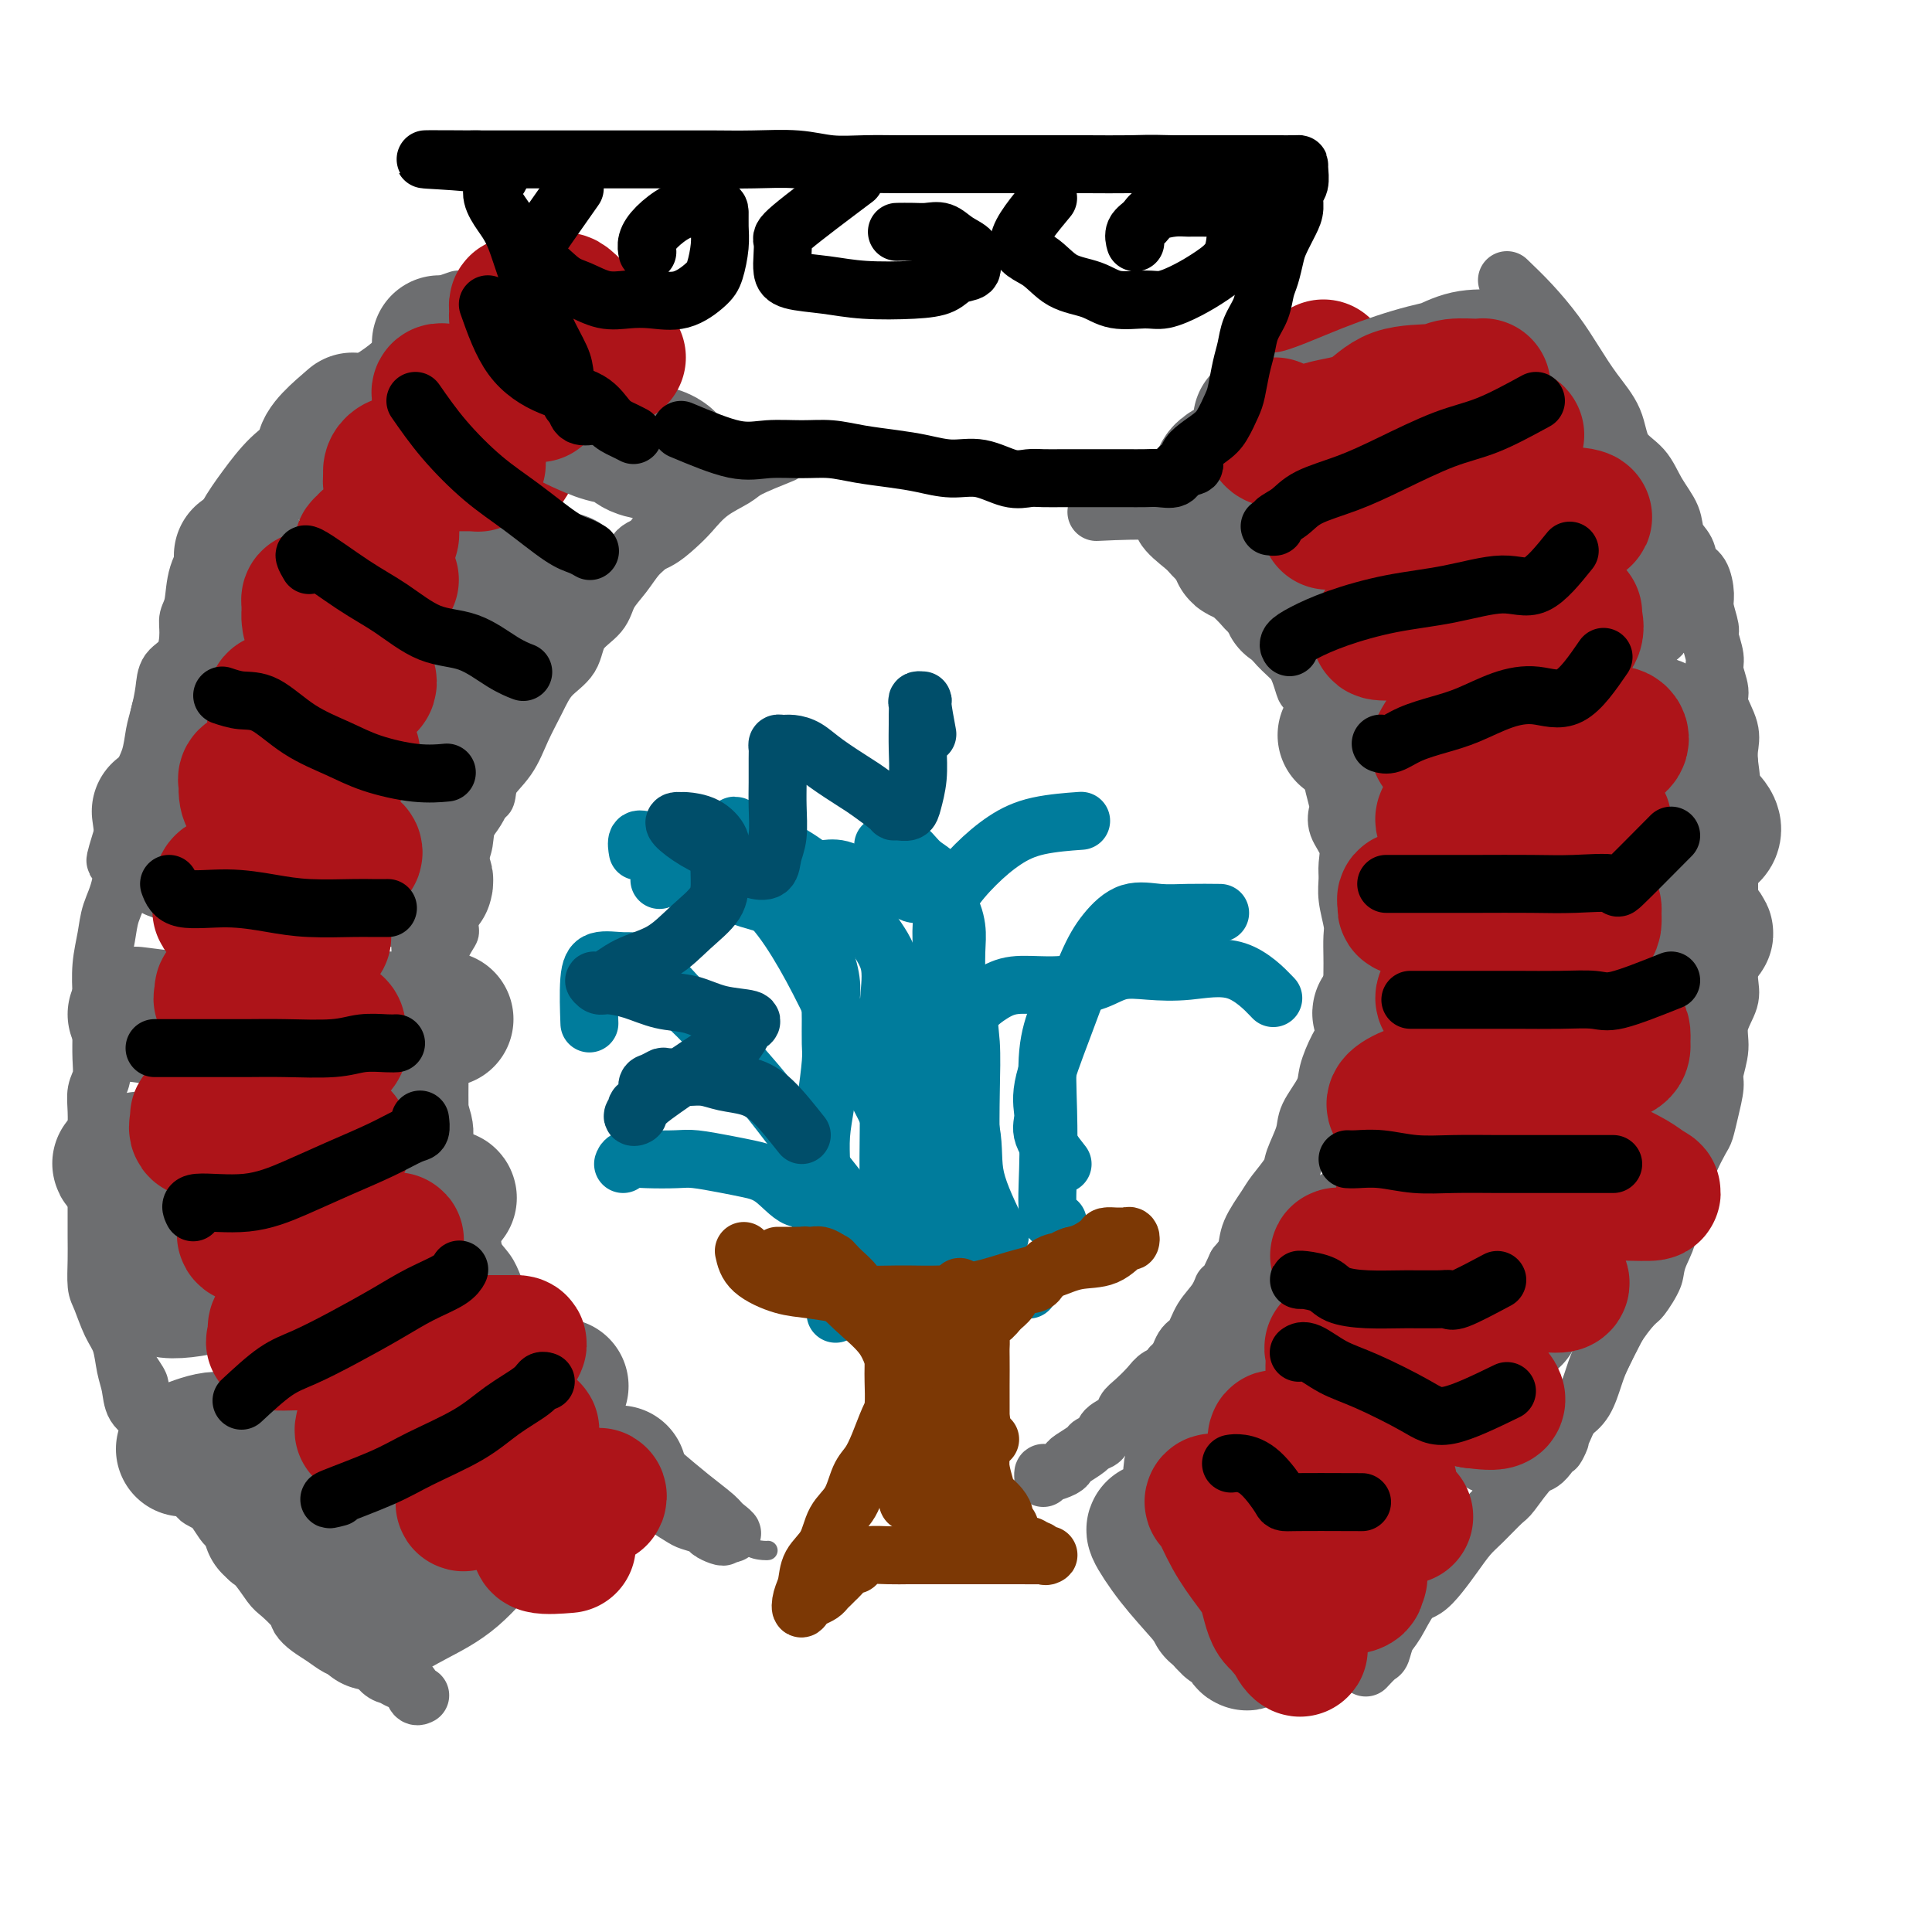 <svg viewBox='0 0 400 400' version='1.1' xmlns='http://www.w3.org/2000/svg' xmlns:xlink='http://www.w3.org/1999/xlink'><g fill='none' stroke='#6D6E70' stroke-width='4' stroke-linecap='round' stroke-linejoin='round'><path d='M95,69c-7.384,5.532 -14.768,11.064 -18,14c-3.232,2.936 -2.313,3.278 -3,4c-0.687,0.722 -2.979,1.826 -5,3c-2.021,1.174 -3.771,2.420 -5,4c-1.229,1.580 -1.936,3.494 -3,5c-1.064,1.506 -2.484,2.603 -4,4c-1.516,1.397 -3.129,3.092 -4,5c-0.871,1.908 -1.000,4.028 -2,6c-1.000,1.972 -2.871,3.796 -4,6c-1.129,2.204 -1.515,4.786 -2,7c-0.485,2.214 -1.071,4.058 -2,6c-0.929,1.942 -2.203,3.980 -3,6c-0.797,2.020 -1.116,4.021 -2,6c-0.884,1.979 -2.334,3.937 -3,6c-0.666,2.063 -0.549,4.231 -1,6c-0.451,1.769 -1.469,3.139 -2,5c-0.531,1.861 -0.576,4.211 -1,6c-0.424,1.789 -1.227,3.016 -2,5c-0.773,1.984 -1.516,4.727 -2,7c-0.484,2.273 -0.710,4.078 -1,6c-0.290,1.922 -0.645,3.961 -1,6'/><path d='M25,192c-1.426,7.424 0.010,5.482 0,6c-0.010,0.518 -1.467,3.494 -2,6c-0.533,2.506 -0.143,4.543 0,6c0.143,1.457 0.038,2.335 0,4c-0.038,1.665 -0.010,4.116 0,6c0.010,1.884 0.001,3.200 0,5c-0.001,1.800 0.008,4.082 0,6c-0.008,1.918 -0.031,3.470 0,5c0.031,1.530 0.116,3.037 0,5c-0.116,1.963 -0.435,4.383 0,6c0.435,1.617 1.623,2.430 2,4c0.377,1.570 -0.056,3.895 0,6c0.056,2.105 0.600,3.988 1,6c0.400,2.012 0.657,4.152 1,6c0.343,1.848 0.773,3.405 1,5c0.227,1.595 0.252,3.230 1,5c0.748,1.770 2.218,3.676 3,5c0.782,1.324 0.876,2.068 1,3c0.124,0.932 0.277,2.054 1,3c0.723,0.946 2.014,1.718 3,3c0.986,1.282 1.666,3.076 2,4c0.334,0.924 0.320,0.980 1,2c0.680,1.020 2.053,3.004 3,4c0.947,0.996 1.469,1.004 2,2c0.531,0.996 1.071,2.980 2,4c0.929,1.020 2.247,1.077 3,2c0.753,0.923 0.939,2.711 2,4c1.061,1.289 2.996,2.077 4,3c1.004,0.923 1.078,1.979 2,3c0.922,1.021 2.692,2.006 4,3c1.308,0.994 2.154,1.997 3,3'/><path d='M65,327c3.388,3.464 2.858,3.124 3,3c0.142,-0.124 0.956,-0.033 2,1c1.044,1.033 2.318,3.009 3,4c0.682,0.991 0.770,0.998 1,1c0.230,0.002 0.600,0.001 1,0c0.400,-0.001 0.828,-0.000 1,0c0.172,0.000 0.086,0.000 0,0'/><path d='M312,69c-0.544,-0.508 -1.089,-1.017 -1,0c0.089,1.017 0.810,3.559 2,5c1.190,1.441 2.849,1.781 4,3c1.151,1.219 1.793,3.316 3,5c1.207,1.684 2.980,2.954 4,4c1.020,1.046 1.286,1.869 2,3c0.714,1.131 1.877,2.572 3,4c1.123,1.428 2.206,2.843 3,4c0.794,1.157 1.297,2.056 2,3c0.703,0.944 1.604,1.931 2,3c0.396,1.069 0.285,2.219 1,3c0.715,0.781 2.256,1.194 3,2c0.744,0.806 0.690,2.004 1,3c0.310,0.996 0.985,1.789 2,3c1.015,1.211 2.369,2.841 3,4c0.631,1.159 0.537,1.846 1,3c0.463,1.154 1.483,2.776 2,4c0.517,1.224 0.530,2.050 1,3c0.470,0.950 1.396,2.025 2,3c0.604,0.975 0.887,1.850 1,3c0.113,1.150 0.057,2.575 0,4'/><path d='M353,138c1.022,3.821 0.078,3.372 0,4c-0.078,0.628 0.711,2.333 1,4c0.289,1.667 0.077,3.295 0,5c-0.077,1.705 -0.021,3.486 0,5c0.021,1.514 0.006,2.759 0,4c-0.006,1.241 -0.001,2.477 0,4c0.001,1.523 0.000,3.334 0,5c-0.000,1.666 -0.000,3.186 0,5c0.000,1.814 0.000,3.923 0,6c-0.000,2.077 -0.000,4.123 0,6c0.000,1.877 0.000,3.587 0,5c-0.000,1.413 0.000,2.529 0,4c-0.000,1.471 -0.000,3.295 0,5c0.000,1.705 0.000,3.290 0,5c-0.000,1.710 -0.000,3.544 0,5c0.000,1.456 0.001,2.535 0,4c-0.001,1.465 -0.004,3.318 0,5c0.004,1.682 0.013,3.194 0,5c-0.013,1.806 -0.049,3.906 0,6c0.049,2.094 0.183,4.183 0,6c-0.183,1.817 -0.683,3.361 -1,5c-0.317,1.639 -0.450,3.374 -1,5c-0.550,1.626 -1.516,3.143 -2,5c-0.484,1.857 -0.485,4.053 -1,6c-0.515,1.947 -1.545,3.644 -2,5c-0.455,1.356 -0.334,2.372 -1,4c-0.666,1.628 -2.118,3.870 -3,5c-0.882,1.130 -1.195,1.148 -2,2c-0.805,0.852 -2.101,2.537 -3,4c-0.899,1.463 -1.400,2.704 -2,4c-0.600,1.296 -1.300,2.648 -2,4'/><path d='M334,285c-2.456,3.431 -2.595,2.508 -3,3c-0.405,0.492 -1.075,2.399 -2,4c-0.925,1.601 -2.105,2.897 -3,4c-0.895,1.103 -1.504,2.013 -2,3c-0.496,0.987 -0.880,2.050 -2,3c-1.120,0.950 -2.975,1.787 -4,3c-1.025,1.213 -1.219,2.804 -2,4c-0.781,1.196 -2.149,1.998 -3,3c-0.851,1.002 -1.186,2.203 -2,3c-0.814,0.797 -2.106,1.191 -3,2c-0.894,0.809 -1.391,2.034 -2,3c-0.609,0.966 -1.329,1.673 -2,2c-0.671,0.327 -1.291,0.272 -2,1c-0.709,0.728 -1.507,2.237 -2,3c-0.493,0.763 -0.681,0.780 -1,1c-0.319,0.220 -0.768,0.644 -1,1c-0.232,0.356 -0.246,0.644 -1,1c-0.754,0.356 -2.246,0.778 -3,1c-0.754,0.222 -0.769,0.242 -1,1c-0.231,0.758 -0.678,2.252 -1,3c-0.322,0.748 -0.519,0.749 -1,1c-0.481,0.251 -1.246,0.750 -2,1c-0.754,0.250 -1.498,0.249 -2,1c-0.502,0.751 -0.762,2.254 -1,3c-0.238,0.746 -0.456,0.736 -1,1c-0.544,0.264 -1.416,0.802 -2,1c-0.584,0.198 -0.881,0.057 -1,0c-0.119,-0.057 -0.059,-0.028 0,0'/><path d='M156,99c-1.210,1.802 -2.420,3.605 -4,4c-1.580,0.395 -3.528,-0.617 -5,0c-1.472,0.617 -2.466,2.862 -4,4c-1.534,1.138 -3.608,1.169 -5,2c-1.392,0.831 -2.102,2.462 -3,4c-0.898,1.538 -1.983,2.984 -3,4c-1.017,1.016 -1.967,1.602 -3,3c-1.033,1.398 -2.148,3.609 -3,5c-0.852,1.391 -1.439,1.963 -2,3c-0.561,1.037 -1.095,2.538 -2,4c-0.905,1.462 -2.182,2.883 -3,4c-0.818,1.117 -1.178,1.929 -2,3c-0.822,1.071 -2.108,2.401 -3,4c-0.892,1.599 -1.391,3.466 -2,5c-0.609,1.534 -1.327,2.736 -2,4c-0.673,1.264 -1.301,2.591 -2,4c-0.699,1.409 -1.468,2.901 -2,4c-0.532,1.099 -0.826,1.805 -1,3c-0.174,1.195 -0.228,2.878 -1,4c-0.772,1.122 -2.262,1.682 -3,3c-0.738,1.318 -0.724,3.395 -1,5c-0.276,1.605 -0.844,2.740 -1,4c-0.156,1.260 0.098,2.646 0,4c-0.098,1.354 -0.549,2.677 -1,4'/><path d='M98,187c-0.723,3.400 -1.031,3.398 -1,4c0.031,0.602 0.401,1.806 0,3c-0.401,1.194 -1.571,2.377 -2,4c-0.429,1.623 -0.115,3.688 0,5c0.115,1.312 0.031,1.873 0,3c-0.031,1.127 -0.008,2.820 0,4c0.008,1.180 0.002,1.846 0,3c-0.002,1.154 -0.000,2.796 0,4c0.000,1.204 -0.002,1.970 0,3c0.002,1.030 0.007,2.324 0,4c-0.007,1.676 -0.027,3.734 0,5c0.027,1.266 0.101,1.738 0,3c-0.101,1.262 -0.377,3.313 0,5c0.377,1.687 1.409,3.010 2,4c0.591,0.990 0.742,1.646 1,3c0.258,1.354 0.621,3.404 1,5c0.379,1.596 0.772,2.737 1,4c0.228,1.263 0.292,2.648 1,4c0.708,1.352 2.060,2.672 3,4c0.940,1.328 1.467,2.666 2,4c0.533,1.334 1.071,2.666 2,4c0.929,1.334 2.247,2.672 3,4c0.753,1.328 0.939,2.648 2,4c1.061,1.352 2.997,2.737 4,4c1.003,1.263 1.072,2.405 2,4c0.928,1.595 2.716,3.644 4,5c1.284,1.356 2.065,2.021 3,3c0.935,0.979 2.024,2.273 3,4c0.976,1.727 1.840,3.888 3,5c1.160,1.112 2.617,1.175 4,2c1.383,0.825 2.691,2.413 4,4'/><path d='M140,308c3.492,3.933 1.721,2.265 2,2c0.279,-0.265 2.607,0.871 4,2c1.393,1.129 1.851,2.250 3,3c1.149,0.750 2.987,1.129 4,2c1.013,0.871 1.199,2.233 2,3c0.801,0.767 2.216,0.937 3,1c0.784,0.063 0.938,0.018 1,0c0.062,-0.018 0.031,-0.009 0,0'/><path d='M231,102c0.711,-0.805 1.423,-1.610 2,-1c0.577,0.610 1.020,2.636 2,4c0.980,1.364 2.497,2.065 4,3c1.503,0.935 2.992,2.103 4,3c1.008,0.897 1.534,1.521 2,2c0.466,0.479 0.872,0.811 2,2c1.128,1.189 2.977,3.234 4,4c1.023,0.766 1.220,0.253 2,1c0.780,0.747 2.143,2.754 3,4c0.857,1.246 1.207,1.733 2,2c0.793,0.267 2.030,0.316 3,1c0.970,0.684 1.674,2.005 2,3c0.326,0.995 0.273,1.665 1,2c0.727,0.335 2.235,0.334 3,1c0.765,0.666 0.786,1.999 1,3c0.214,1.001 0.621,1.672 1,2c0.379,0.328 0.730,0.315 1,1c0.270,0.685 0.457,2.069 1,3c0.543,0.931 1.441,1.409 2,2c0.559,0.591 0.780,1.296 1,2'/><path d='M274,146c1.244,2.708 0.853,2.978 1,4c0.147,1.022 0.832,2.794 1,4c0.168,1.206 -0.179,1.844 0,3c0.179,1.156 0.885,2.829 1,4c0.115,1.171 -0.362,1.840 0,3c0.362,1.160 1.561,2.812 2,4c0.439,1.188 0.118,1.911 0,3c-0.118,1.089 -0.032,2.545 0,4c0.032,1.455 0.008,2.909 0,4c-0.008,1.091 -0.002,1.818 0,3c0.002,1.182 0.001,2.818 0,4c-0.001,1.182 -0.000,1.909 0,3c0.000,1.091 0.000,2.545 0,4c-0.000,1.455 0.000,2.911 0,4c-0.000,1.089 -0.001,1.812 0,3c0.001,1.188 0.002,2.840 0,4c-0.002,1.160 -0.008,1.828 0,3c0.008,1.172 0.031,2.847 0,4c-0.031,1.153 -0.116,1.782 0,3c0.116,1.218 0.435,3.025 0,4c-0.435,0.975 -1.622,1.118 -2,2c-0.378,0.882 0.055,2.501 0,4c-0.055,1.499 -0.596,2.876 -1,4c-0.404,1.124 -0.671,1.996 -1,3c-0.329,1.004 -0.720,2.141 -1,3c-0.280,0.859 -0.449,1.440 -1,2c-0.551,0.560 -1.485,1.097 -2,2c-0.515,0.903 -0.612,2.170 -1,3c-0.388,0.830 -1.066,1.224 -2,2c-0.934,0.776 -2.124,1.936 -3,3c-0.876,1.064 -1.438,2.032 -2,3'/><path d='M263,249c-1.989,3.034 -1.462,3.119 -2,4c-0.538,0.881 -2.140,2.557 -3,4c-0.860,1.443 -0.979,2.655 -2,4c-1.021,1.345 -2.945,2.825 -4,4c-1.055,1.175 -1.241,2.044 -2,3c-0.759,0.956 -2.092,1.998 -3,3c-0.908,1.002 -1.393,1.963 -2,3c-0.607,1.037 -1.336,2.151 -2,3c-0.664,0.849 -1.263,1.432 -2,2c-0.737,0.568 -1.612,1.120 -2,2c-0.388,0.880 -0.289,2.089 -1,3c-0.711,0.911 -2.231,1.525 -3,2c-0.769,0.475 -0.788,0.812 -1,1c-0.212,0.188 -0.619,0.229 -1,1c-0.381,0.771 -0.736,2.273 -1,3c-0.264,0.727 -0.436,0.679 -1,1c-0.564,0.321 -1.519,1.011 -2,2c-0.481,0.989 -0.486,2.277 -1,3c-0.514,0.723 -1.536,0.880 -2,1c-0.464,0.120 -0.369,0.202 -1,1c-0.631,0.798 -1.987,2.311 -3,3c-1.013,0.689 -1.683,0.552 -2,1c-0.317,0.448 -0.281,1.479 -1,2c-0.719,0.521 -2.193,0.531 -3,1c-0.807,0.469 -0.948,1.395 -1,2c-0.052,0.605 -0.015,0.887 0,1c0.015,0.113 0.007,0.056 0,0'/></g>
<g fill='none' stroke='#6D6E70' stroke-width='12' stroke-linecap='round' stroke-linejoin='round'><path d='M162,94c-2.743,1.105 -5.486,2.210 -7,3c-1.514,0.790 -1.800,1.265 -3,2c-1.200,0.735 -3.312,1.729 -5,3c-1.688,1.271 -2.950,2.820 -4,4c-1.050,1.180 -1.889,1.991 -3,3c-1.111,1.009 -2.494,2.216 -4,3c-1.506,0.784 -3.135,1.144 -4,2c-0.865,0.856 -0.967,2.206 -2,3c-1.033,0.794 -2.999,1.031 -4,2c-1.001,0.969 -1.038,2.670 -2,4c-0.962,1.330 -2.848,2.287 -4,3c-1.152,0.713 -1.568,1.181 -2,2c-0.432,0.819 -0.879,1.990 -2,3c-1.121,1.010 -2.917,1.859 -4,3c-1.083,1.141 -1.455,2.574 -2,4c-0.545,1.426 -1.263,2.846 -2,4c-0.737,1.154 -1.493,2.041 -2,3c-0.507,0.959 -0.766,1.989 -1,3c-0.234,1.011 -0.444,2.003 -1,3c-0.556,0.997 -1.458,1.999 -2,3c-0.542,1.001 -0.723,2.000 -1,3c-0.277,1.000 -0.651,2.000 -1,3c-0.349,1.000 -0.675,2.000 -1,3'/><path d='M99,163c-2.068,4.999 -0.737,2.998 -1,3c-0.263,0.002 -2.120,2.009 -3,3c-0.880,0.991 -0.785,0.966 -1,2c-0.215,1.034 -0.741,3.126 -1,5c-0.259,1.874 -0.250,3.528 -1,5c-0.750,1.472 -2.257,2.760 -3,4c-0.743,1.240 -0.720,2.431 -1,4c-0.280,1.569 -0.863,3.516 -1,5c-0.137,1.484 0.174,2.507 0,4c-0.174,1.493 -0.831,3.458 -1,5c-0.169,1.542 0.151,2.663 0,4c-0.151,1.337 -0.772,2.890 -1,4c-0.228,1.110 -0.061,1.775 0,3c0.061,1.225 0.016,3.009 0,4c-0.016,0.991 -0.004,1.189 0,2c0.004,0.811 0.001,2.237 0,4c-0.001,1.763 -0.001,3.865 0,5c0.001,1.135 0.004,1.304 0,2c-0.004,0.696 -0.016,1.918 0,3c0.016,1.082 0.061,2.023 0,3c-0.061,0.977 -0.227,1.989 0,3c0.227,1.011 0.848,2.019 1,3c0.152,0.981 -0.165,1.933 0,3c0.165,1.067 0.812,2.248 1,3c0.188,0.752 -0.082,1.077 0,2c0.082,0.923 0.518,2.446 1,4c0.482,1.554 1.010,3.140 1,4c-0.010,0.860 -0.559,0.993 0,2c0.559,1.007 2.228,2.886 3,4c0.772,1.114 0.649,1.461 1,2c0.351,0.539 1.175,1.269 2,2'/><path d='M95,269c1.954,3.915 2.340,2.204 3,2c0.660,-0.204 1.596,1.100 2,2c0.404,0.900 0.278,1.396 1,2c0.722,0.604 2.291,1.318 3,2c0.709,0.682 0.557,1.334 1,2c0.443,0.666 1.483,1.347 2,2c0.517,0.653 0.513,1.277 1,2c0.487,0.723 1.464,1.546 2,2c0.536,0.454 0.629,0.539 1,1c0.371,0.461 1.020,1.297 2,2c0.980,0.703 2.293,1.272 3,2c0.707,0.728 0.810,1.614 1,2c0.190,0.386 0.469,0.273 1,1c0.531,0.727 1.315,2.296 2,3c0.685,0.704 1.273,0.543 2,1c0.727,0.457 1.593,1.530 2,2c0.407,0.470 0.353,0.336 1,1c0.647,0.664 1.994,2.128 3,3c1.006,0.872 1.672,1.154 2,2c0.328,0.846 0.319,2.258 1,3c0.681,0.742 2.054,0.815 3,1c0.946,0.185 1.466,0.483 2,1c0.534,0.517 1.084,1.251 2,2c0.916,0.749 2.199,1.511 3,2c0.801,0.489 1.118,0.706 2,1c0.882,0.294 2.327,0.664 3,1c0.673,0.336 0.572,0.636 1,1c0.428,0.364 1.384,0.790 2,1c0.616,0.210 0.890,0.203 1,0c0.110,-0.203 0.055,-0.601 0,-1'/><path d='M150,317c3.000,1.239 0.999,-0.163 0,-1c-0.999,-0.837 -0.998,-1.108 -2,-2c-1.002,-0.892 -3.009,-2.404 -5,-4c-1.991,-1.596 -3.967,-3.274 -6,-5c-2.033,-1.726 -4.122,-3.500 -6,-5c-1.878,-1.500 -3.544,-2.728 -5,-4c-1.456,-1.272 -2.701,-2.589 -4,-4c-1.299,-1.411 -2.650,-2.917 -4,-4c-1.350,-1.083 -2.697,-1.742 -4,-3c-1.303,-1.258 -2.562,-3.116 -4,-5c-1.438,-1.884 -3.054,-3.794 -4,-5c-0.946,-1.206 -1.222,-1.707 -2,-3c-0.778,-1.293 -2.057,-3.379 -3,-5c-0.943,-1.621 -1.548,-2.779 -2,-4c-0.452,-1.221 -0.751,-2.506 -1,-4c-0.249,-1.494 -0.449,-3.198 -1,-5c-0.551,-1.802 -1.454,-3.703 -2,-5c-0.546,-1.297 -0.737,-1.991 -1,-3c-0.263,-1.009 -0.600,-2.334 -1,-4c-0.400,-1.666 -0.864,-3.674 -1,-5c-0.136,-1.326 0.055,-1.971 0,-3c-0.055,-1.029 -0.354,-2.444 -1,-4c-0.646,-1.556 -1.637,-3.254 -2,-5c-0.363,-1.746 -0.097,-3.539 0,-5c0.097,-1.461 0.027,-2.588 0,-4c-0.027,-1.412 -0.009,-3.107 0,-5c0.009,-1.893 0.011,-3.982 0,-6c-0.011,-2.018 -0.034,-3.964 0,-6c0.034,-2.036 0.124,-4.164 0,-6c-0.124,-1.836 -0.464,-3.382 0,-5c0.464,-1.618 1.732,-3.309 3,-5'/><path d='M92,183c0.629,-1.396 0.703,-2.384 1,-4c0.297,-1.616 0.817,-3.858 2,-6c1.183,-2.142 3.030,-4.182 4,-6c0.970,-1.818 1.062,-3.413 2,-5c0.938,-1.587 2.720,-3.164 4,-5c1.280,-1.836 2.056,-3.929 3,-6c0.944,-2.071 2.056,-4.118 3,-6c0.944,-1.882 1.718,-3.598 3,-5c1.282,-1.402 3.070,-2.489 4,-4c0.930,-1.511 1.000,-3.448 2,-5c1.000,-1.552 2.928,-2.721 4,-4c1.072,-1.279 1.287,-2.668 2,-4c0.713,-1.332 1.924,-2.606 3,-4c1.076,-1.394 2.016,-2.909 3,-4c0.984,-1.091 2.010,-1.760 3,-3c0.990,-1.240 1.942,-3.052 3,-4c1.058,-0.948 2.220,-1.032 3,-2c0.780,-0.968 1.178,-2.820 2,-4c0.822,-1.180 2.069,-1.689 3,-2c0.931,-0.311 1.544,-0.423 2,-1c0.456,-0.577 0.753,-1.619 1,-2c0.247,-0.381 0.445,-0.102 1,0c0.555,0.102 1.468,0.027 2,0c0.532,-0.027 0.682,-0.007 1,0c0.318,0.007 0.805,0.002 1,0c0.195,-0.002 0.097,-0.001 0,0'/><path d='M95,62c-2.206,0.735 -4.413,1.470 -6,3c-1.587,1.530 -2.555,3.856 -4,6c-1.445,2.144 -3.365,4.105 -6,6c-2.635,1.895 -5.983,3.723 -9,6c-3.017,2.277 -5.703,5.003 -8,7c-2.297,1.997 -4.206,3.267 -6,5c-1.794,1.733 -3.475,3.931 -5,6c-1.525,2.069 -2.896,4.010 -4,6c-1.104,1.990 -1.942,4.029 -3,6c-1.058,1.971 -2.337,3.876 -3,6c-0.663,2.124 -0.710,4.469 -1,6c-0.290,1.531 -0.823,2.249 -1,3c-0.177,0.751 0.002,1.534 0,3c-0.002,1.466 -0.186,3.616 -1,5c-0.814,1.384 -2.259,2.004 -3,3c-0.741,0.996 -0.780,2.369 -1,4c-0.220,1.631 -0.621,3.521 -1,5c-0.379,1.479 -0.734,2.548 -1,4c-0.266,1.452 -0.442,3.286 -1,5c-0.558,1.714 -1.496,3.308 -2,5c-0.504,1.692 -0.572,3.484 -1,5c-0.428,1.516 -1.214,2.758 -2,4'/><path d='M26,171c-3.505,10.977 -1.766,6.419 -1,6c0.766,-0.419 0.559,3.301 0,6c-0.559,2.699 -1.470,4.378 -2,6c-0.530,1.622 -0.678,3.188 -1,5c-0.322,1.812 -0.819,3.870 -1,6c-0.181,2.130 -0.048,4.331 0,6c0.048,1.669 0.009,2.806 0,4c-0.009,1.194 0.012,2.447 0,4c-0.012,1.553 -0.056,3.407 0,5c0.056,1.593 0.211,2.924 0,4c-0.211,1.076 -0.789,1.895 -1,3c-0.211,1.105 -0.057,2.495 0,4c0.057,1.505 0.015,3.124 0,4c-0.015,0.876 -0.004,1.009 0,2c0.004,0.991 0.001,2.841 0,4c-0.001,1.159 -0.000,1.628 0,3c0.000,1.372 -0.001,3.649 0,5c0.001,1.351 0.002,1.777 0,3c-0.002,1.223 -0.009,3.244 0,5c0.009,1.756 0.034,3.248 0,5c-0.034,1.752 -0.125,3.763 0,5c0.125,1.237 0.468,1.698 1,3c0.532,1.302 1.254,3.444 2,5c0.746,1.556 1.515,2.525 2,4c0.485,1.475 0.685,3.454 1,5c0.315,1.546 0.745,2.659 1,4c0.255,1.341 0.333,2.912 1,4c0.667,1.088 1.921,1.694 3,3c1.079,1.306 1.983,3.313 3,5c1.017,1.687 2.148,3.053 3,4c0.852,0.947 1.426,1.473 2,2'/><path d='M39,305c2.009,3.238 1.532,4.332 2,5c0.468,0.668 1.882,0.911 3,2c1.118,1.089 1.942,3.023 3,4c1.058,0.977 2.351,0.995 3,2c0.649,1.005 0.654,2.997 1,4c0.346,1.003 1.034,1.017 2,2c0.966,0.983 2.212,2.935 3,4c0.788,1.065 1.120,1.244 2,2c0.880,0.756 2.308,2.090 3,3c0.692,0.910 0.650,1.396 1,2c0.350,0.604 1.094,1.326 2,2c0.906,0.674 1.976,1.302 3,2c1.024,0.698 2.004,1.468 3,2c0.996,0.532 2.010,0.825 3,1c0.990,0.175 1.957,0.231 3,1c1.043,0.769 2.163,2.252 3,3c0.837,0.748 1.391,0.761 2,1c0.609,0.239 1.274,0.705 2,1c0.726,0.295 1.514,0.419 2,1c0.486,0.581 0.669,1.618 1,2c0.331,0.382 0.809,0.109 1,0c0.191,-0.109 0.096,-0.055 0,0'/><path d='M227,106c4.956,-0.229 9.912,-0.458 12,0c2.088,0.458 1.307,1.602 2,3c0.693,1.398 2.861,3.050 4,4c1.139,0.950 1.250,1.199 2,2c0.750,0.801 2.140,2.155 3,3c0.860,0.845 1.189,1.180 2,2c0.811,0.820 2.106,2.125 3,3c0.894,0.875 1.389,1.321 2,2c0.611,0.679 1.337,1.590 2,2c0.663,0.410 1.263,0.319 2,1c0.737,0.681 1.612,2.135 2,3c0.388,0.865 0.290,1.143 1,2c0.710,0.857 2.230,2.295 3,3c0.770,0.705 0.791,0.677 1,1c0.209,0.323 0.606,0.998 1,2c0.394,1.002 0.786,2.330 1,3c0.214,0.670 0.250,0.680 1,1c0.750,0.320 2.214,0.948 3,2c0.786,1.052 0.893,2.526 1,4'/><path d='M275,149c5.585,6.883 1.548,2.591 0,2c-1.548,-0.591 -0.607,2.521 0,4c0.607,1.479 0.881,1.326 1,2c0.119,0.674 0.082,2.175 0,3c-0.082,0.825 -0.211,0.975 0,2c0.211,1.025 0.760,2.925 1,4c0.240,1.075 0.170,1.326 0,2c-0.170,0.674 -0.439,1.771 0,3c0.439,1.229 1.585,2.591 2,4c0.415,1.409 0.097,2.865 0,4c-0.097,1.135 0.027,1.949 0,3c-0.027,1.051 -0.203,2.338 0,4c0.203,1.662 0.786,3.698 1,5c0.214,1.302 0.058,1.869 0,3c-0.058,1.131 -0.018,2.827 0,4c0.018,1.173 0.013,1.824 0,3c-0.013,1.176 -0.035,2.877 0,4c0.035,1.123 0.128,1.667 0,3c-0.128,1.333 -0.476,3.455 -1,5c-0.524,1.545 -1.224,2.512 -2,4c-0.776,1.488 -1.627,3.498 -2,5c-0.373,1.502 -0.269,2.498 -1,4c-0.731,1.502 -2.297,3.512 -3,5c-0.703,1.488 -0.543,2.455 -1,4c-0.457,1.545 -1.531,3.669 -2,5c-0.469,1.331 -0.335,1.868 -1,3c-0.665,1.132 -2.131,2.859 -3,4c-0.869,1.141 -1.140,1.698 -2,3c-0.860,1.302 -2.308,3.351 -3,5c-0.692,1.649 -0.626,2.900 -1,4c-0.374,1.100 -1.187,2.050 -2,3'/><path d='M256,262c-4.374,9.414 -3.308,5.948 -3,5c0.308,-0.948 -0.143,0.621 -1,2c-0.857,1.379 -2.120,2.568 -3,4c-0.880,1.432 -1.375,3.107 -2,4c-0.625,0.893 -1.378,1.006 -2,2c-0.622,0.994 -1.112,2.871 -2,4c-0.888,1.129 -2.172,1.510 -3,2c-0.828,0.490 -1.199,1.090 -2,2c-0.801,0.910 -2.031,2.131 -3,3c-0.969,0.869 -1.679,1.385 -2,2c-0.321,0.615 -0.255,1.330 -1,2c-0.745,0.670 -2.301,1.297 -3,2c-0.699,0.703 -0.541,1.484 -1,2c-0.459,0.516 -1.536,0.768 -2,1c-0.464,0.232 -0.317,0.444 -1,1c-0.683,0.556 -2.197,1.454 -3,2c-0.803,0.546 -0.895,0.738 -1,1c-0.105,0.262 -0.224,0.592 -1,1c-0.776,0.408 -2.208,0.893 -3,1c-0.792,0.107 -0.944,-0.163 -1,0c-0.056,0.163 -0.016,0.761 0,1c0.016,0.239 0.008,0.120 0,0'/><path d='M312,58c1.644,1.577 3.288,3.154 5,5c1.712,1.846 3.492,3.960 5,6c1.508,2.040 2.742,4.004 4,6c1.258,1.996 2.538,4.024 4,6c1.462,1.976 3.107,3.900 4,6c0.893,2.100 1.036,4.376 2,6c0.964,1.624 2.749,2.598 4,4c1.251,1.402 1.969,3.233 3,5c1.031,1.767 2.374,3.468 3,5c0.626,1.532 0.536,2.893 1,4c0.464,1.107 1.482,1.961 2,3c0.518,1.039 0.535,2.264 1,3c0.465,0.736 1.377,0.982 2,2c0.623,1.018 0.956,2.808 1,4c0.044,1.192 -0.199,1.788 0,3c0.199,1.212 0.842,3.042 1,4c0.158,0.958 -0.170,1.045 0,2c0.170,0.955 0.838,2.779 1,4c0.162,1.221 -0.181,1.839 0,3c0.181,1.161 0.885,2.866 1,4c0.115,1.134 -0.361,1.696 0,3c0.361,1.304 1.559,3.351 2,5c0.441,1.649 0.126,2.900 0,4c-0.126,1.100 -0.063,2.050 0,3'/><path d='M358,158c0.928,6.732 0.249,4.061 0,4c-0.249,-0.061 -0.067,2.489 0,4c0.067,1.511 0.018,1.983 0,3c-0.018,1.017 -0.005,2.577 0,4c0.005,1.423 0.001,2.708 0,4c-0.001,1.292 -0.000,2.592 0,4c0.000,1.408 -0.001,2.925 0,4c0.001,1.075 0.002,1.707 0,3c-0.002,1.293 -0.008,3.247 0,5c0.008,1.753 0.031,3.303 0,5c-0.031,1.697 -0.118,3.540 0,5c0.118,1.460 0.439,2.538 0,4c-0.439,1.462 -1.637,3.307 -2,5c-0.363,1.693 0.110,3.234 0,5c-0.110,1.766 -0.802,3.755 -1,5c-0.198,1.245 0.098,1.744 0,3c-0.098,1.256 -0.589,3.269 -1,5c-0.411,1.731 -0.742,3.181 -1,4c-0.258,0.819 -0.443,1.009 -1,2c-0.557,0.991 -1.486,2.784 -2,4c-0.514,1.216 -0.612,1.854 -1,3c-0.388,1.146 -1.067,2.798 -2,4c-0.933,1.202 -2.122,1.954 -3,4c-0.878,2.046 -1.446,5.386 -2,8c-0.554,2.614 -1.093,4.501 -2,6c-0.907,1.499 -2.182,2.610 -3,4c-0.818,1.390 -1.181,3.057 -2,5c-0.819,1.943 -2.096,4.160 -3,6c-0.904,1.840 -1.436,3.303 -2,5c-0.564,1.697 -1.161,3.628 -2,5c-0.839,1.372 -1.919,2.186 -3,3'/><path d='M325,293c-4.790,10.648 -2.265,5.768 -2,5c0.265,-0.768 -1.732,2.578 -3,4c-1.268,1.422 -1.809,0.921 -3,2c-1.191,1.079 -3.032,3.737 -4,5c-0.968,1.263 -1.063,1.132 -2,2c-0.937,0.868 -2.715,2.737 -4,4c-1.285,1.263 -2.076,1.921 -3,3c-0.924,1.079 -1.980,2.579 -3,4c-1.020,1.421 -2.003,2.764 -3,4c-0.997,1.236 -2.008,2.367 -3,3c-0.992,0.633 -1.966,0.770 -3,2c-1.034,1.230 -2.127,3.552 -3,5c-0.873,1.448 -1.527,2.021 -2,3c-0.473,0.979 -0.766,2.366 -1,3c-0.234,0.634 -0.409,0.517 -1,1c-0.591,0.483 -1.597,1.567 -2,2c-0.403,0.433 -0.201,0.217 0,0'/></g>
<g fill='none' stroke='#AD1419' stroke-width='28' stroke-linecap='round' stroke-linejoin='round'><path d='M116,83c-1.301,1.897 -2.602,3.794 -4,5c-1.398,1.206 -2.893,1.721 -4,3c-1.107,1.279 -1.828,3.324 -3,5c-1.172,1.676 -2.797,2.985 -4,4c-1.203,1.015 -1.986,1.737 -3,3c-1.014,1.263 -2.259,3.066 -3,4c-0.741,0.934 -0.980,1.000 -2,2c-1.020,1.000 -2.823,2.934 -4,4c-1.177,1.066 -1.729,1.263 -2,2c-0.271,0.737 -0.261,2.014 -1,3c-0.739,0.986 -2.228,1.681 -3,2c-0.772,0.319 -0.827,0.263 -1,1c-0.173,0.737 -0.464,2.267 -1,3c-0.536,0.733 -1.316,0.671 -2,1c-0.684,0.329 -1.271,1.051 -2,2c-0.729,0.949 -1.599,2.126 -2,3c-0.401,0.874 -0.334,1.444 -1,2c-0.666,0.556 -2.065,1.097 -3,2c-0.935,0.903 -1.406,2.166 -2,3c-0.594,0.834 -1.313,1.238 -2,2c-0.687,0.762 -1.344,1.881 -2,3'/><path d='M65,142c-8.070,9.518 -2.744,3.814 -1,2c1.744,-1.814 -0.092,0.261 -1,2c-0.908,1.739 -0.887,3.141 -1,4c-0.113,0.859 -0.359,1.176 -1,2c-0.641,0.824 -1.678,2.155 -2,3c-0.322,0.845 0.072,1.203 0,2c-0.072,0.797 -0.609,2.034 -1,3c-0.391,0.966 -0.634,1.660 -1,2c-0.366,0.340 -0.853,0.326 -1,1c-0.147,0.674 0.048,2.037 0,3c-0.048,0.963 -0.337,1.524 -1,2c-0.663,0.476 -1.698,0.865 -2,2c-0.302,1.135 0.129,3.017 0,4c-0.129,0.983 -0.818,1.066 -1,2c-0.182,0.934 0.144,2.717 0,4c-0.144,1.283 -0.756,2.066 -1,3c-0.244,0.934 -0.118,2.020 0,3c0.118,0.980 0.228,1.855 0,3c-0.228,1.145 -0.793,2.559 -1,4c-0.207,1.441 -0.055,2.908 0,4c0.055,1.092 0.015,1.811 0,3c-0.015,1.189 -0.004,2.850 0,4c0.004,1.150 0.001,1.789 0,3c-0.001,1.211 -0.000,2.995 0,4c0.000,1.005 0.000,1.232 0,2c-0.000,0.768 -0.000,2.077 0,3c0.000,0.923 0.000,1.460 0,2c-0.000,0.540 -0.000,1.083 0,2c0.000,0.917 0.000,2.208 0,3c-0.000,0.792 -0.000,1.083 0,2c0.000,0.917 0.000,2.458 0,4'/><path d='M50,229c-0.464,9.437 -0.124,3.528 0,2c0.124,-1.528 0.033,1.323 0,3c-0.033,1.677 -0.009,2.179 0,3c0.009,0.821 0.002,1.962 0,3c-0.002,1.038 -0.001,1.972 0,3c0.001,1.028 0.000,2.151 0,3c-0.000,0.849 -0.001,1.425 0,2c0.001,0.575 0.003,1.148 0,2c-0.003,0.852 -0.011,1.984 0,3c0.011,1.016 0.041,1.915 0,3c-0.041,1.085 -0.153,2.356 0,3c0.153,0.644 0.569,0.661 1,1c0.431,0.339 0.876,1.002 1,2c0.124,0.998 -0.073,2.333 0,3c0.073,0.667 0.415,0.667 1,1c0.585,0.333 1.414,1.000 2,2c0.586,1.000 0.928,2.332 1,3c0.072,0.668 -0.128,0.671 0,1c0.128,0.329 0.583,0.985 1,2c0.417,1.015 0.797,2.390 1,3c0.203,0.610 0.228,0.456 1,1c0.772,0.544 2.291,1.787 3,3c0.709,1.213 0.608,2.395 1,3c0.392,0.605 1.277,0.632 2,1c0.723,0.368 1.283,1.076 2,2c0.717,0.924 1.591,2.064 2,3c0.409,0.936 0.353,1.668 1,2c0.647,0.332 1.998,0.264 3,1c1.002,0.736 1.654,2.275 2,3c0.346,0.725 0.384,0.636 1,1c0.616,0.364 1.808,1.182 3,2'/><path d='M79,299c2.832,2.380 1.912,0.831 2,1c0.088,0.169 1.182,2.058 2,3c0.818,0.942 1.358,0.939 2,1c0.642,0.061 1.384,0.186 2,1c0.616,0.814 1.106,2.316 2,3c0.894,0.684 2.194,0.551 3,1c0.806,0.449 1.119,1.482 2,2c0.881,0.518 2.329,0.521 3,1c0.671,0.479 0.565,1.435 1,2c0.435,0.565 1.409,0.740 2,1c0.591,0.260 0.798,0.606 1,1c0.202,0.394 0.401,0.837 1,1c0.599,0.163 1.600,0.047 2,0c0.400,-0.047 0.200,-0.023 0,0'/><path d='M274,76c0.320,4.700 0.641,9.400 1,11c0.359,1.600 0.757,0.099 2,0c1.243,-0.099 3.332,1.203 5,2c1.668,0.797 2.916,1.089 4,2c1.084,0.911 2.004,2.443 3,4c0.996,1.557 2.067,3.141 3,4c0.933,0.859 1.727,0.992 3,2c1.273,1.008 3.023,2.890 4,4c0.977,1.110 1.179,1.449 2,2c0.821,0.551 2.261,1.313 3,2c0.739,0.687 0.776,1.300 1,2c0.224,0.700 0.635,1.486 1,2c0.365,0.514 0.682,0.757 1,1'/><path d='M307,114c3.181,3.675 0.632,1.362 0,1c-0.632,-0.362 0.653,1.227 1,2c0.347,0.773 -0.244,0.730 0,1c0.244,0.270 1.322,0.853 2,1c0.678,0.147 0.954,-0.143 1,0c0.046,0.143 -0.139,0.720 0,1c0.139,0.280 0.600,0.263 1,1c0.400,0.737 0.737,2.228 1,3c0.263,0.772 0.452,0.826 1,1c0.548,0.174 1.454,0.468 2,1c0.546,0.532 0.731,1.302 1,2c0.269,0.698 0.621,1.326 1,2c0.379,0.674 0.784,1.396 1,2c0.216,0.604 0.242,1.091 1,2c0.758,0.909 2.248,2.239 3,3c0.752,0.761 0.766,0.954 1,2c0.234,1.046 0.689,2.946 1,4c0.311,1.054 0.479,1.264 1,2c0.521,0.736 1.393,2.000 2,3c0.607,1.000 0.947,1.737 1,3c0.053,1.263 -0.182,3.053 0,4c0.182,0.947 0.781,1.053 1,2c0.219,0.947 0.059,2.737 0,4c-0.059,1.263 -0.016,1.999 0,3c0.016,1.001 0.004,2.268 0,3c-0.004,0.732 -0.001,0.930 0,2c0.001,1.070 0.000,3.010 0,4c-0.000,0.990 -0.000,1.028 0,2c0.000,0.972 0.000,2.877 0,4c-0.000,1.123 -0.000,1.464 0,2c0.000,0.536 0.000,1.268 0,2'/><path d='M330,183c0.310,6.014 0.084,3.549 0,3c-0.084,-0.549 -0.026,0.820 0,2c0.026,1.180 0.022,2.173 0,3c-0.022,0.827 -0.060,1.489 0,2c0.060,0.511 0.219,0.870 0,2c-0.219,1.130 -0.814,3.030 -1,4c-0.186,0.970 0.038,1.009 0,2c-0.038,0.991 -0.339,2.935 -1,4c-0.661,1.065 -1.683,1.252 -2,2c-0.317,0.748 0.071,2.058 0,3c-0.071,0.942 -0.599,1.518 -1,2c-0.401,0.482 -0.674,0.871 -1,2c-0.326,1.129 -0.706,3.000 -1,4c-0.294,1.000 -0.502,1.129 -1,2c-0.498,0.871 -1.285,2.482 -2,4c-0.715,1.518 -1.358,2.942 -2,4c-0.642,1.058 -1.283,1.749 -2,3c-0.717,1.251 -1.509,3.062 -2,4c-0.491,0.938 -0.681,1.004 -1,2c-0.319,0.996 -0.769,2.922 -1,4c-0.231,1.078 -0.245,1.308 -1,2c-0.755,0.692 -2.251,1.847 -3,3c-0.749,1.153 -0.750,2.304 -1,3c-0.250,0.696 -0.748,0.938 -1,2c-0.252,1.062 -0.257,2.946 -1,4c-0.743,1.054 -2.224,1.278 -3,2c-0.776,0.722 -0.846,1.942 -1,3c-0.154,1.058 -0.392,1.954 -1,3c-0.608,1.046 -1.587,2.243 -2,3c-0.413,0.757 -0.261,1.073 -1,2c-0.739,0.927 -2.370,2.463 -4,4'/><path d='M293,272c-4.712,8.603 -1.493,3.109 -1,2c0.493,-1.109 -1.739,2.167 -3,4c-1.261,1.833 -1.549,2.223 -2,3c-0.451,0.777 -1.063,1.940 -2,3c-0.937,1.060 -2.198,2.016 -3,3c-0.802,0.984 -1.147,1.996 -2,3c-0.853,1.004 -2.216,1.998 -3,3c-0.784,1.002 -0.990,2.011 -2,3c-1.010,0.989 -2.823,1.959 -4,3c-1.177,1.041 -1.718,2.153 -2,3c-0.282,0.847 -0.306,1.429 -1,2c-0.694,0.571 -2.057,1.130 -3,2c-0.943,0.870 -1.465,2.049 -2,3c-0.535,0.951 -1.084,1.672 -2,2c-0.916,0.328 -2.199,0.263 -3,1c-0.801,0.737 -1.119,2.274 -2,3c-0.881,0.726 -2.323,0.639 -3,1c-0.677,0.361 -0.587,1.168 -1,2c-0.413,0.832 -1.327,1.687 -2,2c-0.673,0.313 -1.104,0.084 -1,0c0.104,-0.084 0.744,-0.024 1,0c0.256,0.024 0.128,0.012 0,0'/></g>
<g fill='none' stroke='#6D6E70' stroke-width='28' stroke-linecap='round' stroke-linejoin='round'><path d='M91,71c2.170,2.266 4.340,4.532 6,6c1.660,1.468 2.810,2.138 5,3c2.190,0.862 5.419,1.918 8,3c2.581,1.082 4.514,2.192 6,3c1.486,0.808 2.527,1.316 4,2c1.473,0.684 3.379,1.546 5,2c1.621,0.454 2.956,0.500 4,1c1.044,0.500 1.795,1.454 3,2c1.205,0.546 2.863,0.686 4,1c1.137,0.314 1.753,0.804 2,1c0.247,0.196 0.123,0.098 0,0'/><path d='M73,87c-3.183,2.731 -6.366,5.461 -6,7c0.366,1.539 4.280,1.886 7,3c2.720,1.114 4.245,2.994 6,4c1.755,1.006 3.741,1.137 5,2c1.259,0.863 1.790,2.458 3,4c1.210,1.542 3.100,3.033 5,4c1.900,0.967 3.810,1.412 5,2c1.190,0.588 1.662,1.321 3,2c1.338,0.679 3.544,1.306 5,2c1.456,0.694 2.161,1.456 4,2c1.839,0.544 4.811,0.870 6,1c1.189,0.130 0.594,0.065 0,0'/><path d='M50,115c0.806,3.747 1.612,7.494 3,9c1.388,1.506 3.358,0.771 5,1c1.642,0.229 2.954,1.423 5,2c2.046,0.577 4.825,0.537 7,1c2.175,0.463 3.746,1.430 6,2c2.254,0.570 5.189,0.745 7,1c1.811,0.255 2.496,0.590 4,1c1.504,0.410 3.826,0.893 5,1c1.174,0.107 1.201,-0.164 2,0c0.799,0.164 2.371,0.761 3,1c0.629,0.239 0.314,0.119 0,0'/><path d='M43,145c-1.414,2.475 -2.829,4.950 -2,6c0.829,1.050 3.901,0.676 6,1c2.099,0.324 3.225,1.345 5,2c1.775,0.655 4.199,0.945 6,1c1.801,0.055 2.980,-0.125 5,0c2.020,0.125 4.883,0.555 7,1c2.117,0.445 3.489,0.904 5,1c1.511,0.096 3.162,-0.170 5,0c1.838,0.170 3.864,0.778 5,1c1.136,0.222 1.383,0.060 2,0c0.617,-0.060 1.605,-0.017 2,0c0.395,0.017 0.198,0.009 0,0'/><path d='M33,168c0.438,3.353 0.876,6.706 2,8c1.124,1.294 2.935,0.529 5,1c2.065,0.471 4.386,2.179 7,3c2.614,0.821 5.521,0.756 8,1c2.479,0.244 4.530,0.798 7,1c2.470,0.202 5.359,0.053 8,0c2.641,-0.053 5.033,-0.011 7,0c1.967,0.011 3.508,-0.011 5,0c1.492,0.011 2.936,0.054 4,0c1.064,-0.054 1.748,-0.207 2,0c0.252,0.207 0.072,0.773 0,1c-0.072,0.227 -0.036,0.113 0,0'/><path d='M28,210c3.225,0.423 6.451,0.845 9,1c2.549,0.155 4.422,0.041 7,0c2.578,-0.041 5.863,-0.011 9,0c3.137,0.011 6.127,0.003 9,0c2.873,-0.003 5.628,-0.001 8,0c2.372,0.001 4.359,0.000 7,0c2.641,-0.000 5.935,-0.000 8,0c2.065,0.000 2.902,0.000 4,0c1.098,-0.000 2.457,-0.000 3,0c0.543,0.000 0.272,0.000 0,0'/><path d='M29,240c-2.451,0.415 -4.902,0.830 -4,1c0.902,0.170 5.156,0.094 9,0c3.844,-0.094 7.278,-0.207 11,-1c3.722,-0.793 7.731,-2.265 11,-3c3.269,-0.735 5.797,-0.733 8,-1c2.203,-0.267 4.082,-0.804 6,-1c1.918,-0.196 3.877,-0.053 5,0c1.123,0.053 1.411,0.014 2,0c0.589,-0.014 1.477,-0.004 2,0c0.523,0.004 0.679,0.001 1,0c0.321,-0.001 0.806,-0.000 1,0c0.194,0.000 0.097,0.000 0,0'/><path d='M33,263c-0.423,1.716 -0.846,3.432 1,4c1.846,0.568 5.963,-0.011 10,-1c4.037,-0.989 7.996,-2.388 12,-4c4.004,-1.612 8.054,-3.437 12,-5c3.946,-1.563 7.789,-2.864 11,-4c3.211,-1.136 5.788,-2.109 8,-3c2.212,-0.891 4.057,-1.701 5,-2c0.943,-0.299 0.984,-0.085 1,0c0.016,0.085 0.008,0.043 0,0'/><path d='M38,300c2.453,-0.965 4.906,-1.930 7,-2c2.094,-0.070 3.828,0.754 6,0c2.172,-0.754 4.782,-3.085 8,-5c3.218,-1.915 7.044,-3.413 11,-5c3.956,-1.587 8.041,-3.262 11,-5c2.959,-1.738 4.793,-3.538 7,-5c2.207,-1.462 4.786,-2.586 6,-3c1.214,-0.414 1.061,-0.118 1,0c-0.061,0.118 -0.031,0.059 0,0'/><path d='M56,316c4.133,-0.565 8.267,-1.130 11,-2c2.733,-0.870 4.067,-2.046 6,-3c1.933,-0.954 4.467,-1.686 7,-3c2.533,-1.314 5.066,-3.210 8,-5c2.934,-1.790 6.268,-3.474 9,-5c2.732,-1.526 4.862,-2.892 7,-4c2.138,-1.108 4.284,-1.957 6,-3c1.716,-1.043 3.000,-2.281 4,-3c1.000,-0.719 1.714,-0.920 2,-1c0.286,-0.080 0.143,-0.040 0,0'/><path d='M77,336c3.082,-1.745 6.164,-3.490 9,-5c2.836,-1.510 5.425,-2.784 8,-5c2.575,-2.216 5.137,-5.375 8,-8c2.863,-2.625 6.029,-4.718 9,-6c2.971,-1.282 5.749,-1.755 8,-3c2.251,-1.245 3.974,-3.261 5,-4c1.026,-0.739 1.353,-0.199 2,0c0.647,0.199 1.613,0.057 2,0c0.387,-0.057 0.193,-0.028 0,0'/></g>
<g fill='none' stroke='#AD1419' stroke-width='28' stroke-linecap='round' stroke-linejoin='round'><path d='M128,74c-4.109,-4.649 -8.218,-9.298 -10,-11c-1.782,-1.702 -1.238,-0.457 -2,0c-0.762,0.457 -2.831,0.125 -4,0c-1.169,-0.125 -1.437,-0.044 -2,0c-0.563,0.044 -1.419,0.052 -2,0c-0.581,-0.052 -0.886,-0.162 -1,0c-0.114,0.162 -0.037,0.597 0,1c0.037,0.403 0.034,0.774 0,1c-0.034,0.226 -0.100,0.306 0,1c0.100,0.694 0.366,2.003 1,3c0.634,0.997 1.638,1.682 2,2c0.362,0.318 0.083,0.270 0,1c-0.083,0.730 0.030,2.240 0,3c-0.030,0.760 -0.204,0.771 0,1c0.204,0.229 0.786,0.677 1,1c0.214,0.323 0.061,0.521 0,1c-0.061,0.479 -0.031,1.240 0,2'/><path d='M111,80c0.617,2.856 0.659,1.497 0,1c-0.659,-0.497 -2.019,-0.133 -3,0c-0.981,0.133 -1.582,0.036 -3,0c-1.418,-0.036 -3.652,-0.010 -5,0c-1.348,0.010 -1.811,0.006 -3,0c-1.189,-0.006 -3.104,-0.012 -4,0c-0.896,0.012 -0.774,0.043 -1,0c-0.226,-0.043 -0.800,-0.160 -1,0c-0.200,0.160 -0.027,0.596 0,1c0.027,0.404 -0.091,0.775 0,1c0.091,0.225 0.391,0.306 1,1c0.609,0.694 1.526,2.003 2,3c0.474,0.997 0.505,1.681 1,2c0.495,0.319 1.453,0.271 2,1c0.547,0.729 0.682,2.234 1,3c0.318,0.766 0.818,0.794 1,1c0.182,0.206 0.044,0.591 0,1c-0.044,0.409 0.005,0.842 0,1c-0.005,0.158 -0.064,0.043 -1,0c-0.936,-0.043 -2.747,-0.012 -4,0c-1.253,0.012 -1.947,0.005 -3,0c-1.053,-0.005 -2.464,-0.010 -4,0c-1.536,0.010 -3.195,0.034 -4,0c-0.805,-0.034 -0.755,-0.124 -1,0c-0.245,0.124 -0.784,0.464 -1,1c-0.216,0.536 -0.108,1.268 0,2'/><path d='M81,99c-0.309,0.644 -0.083,0.754 0,1c0.083,0.246 0.022,0.629 0,1c-0.022,0.371 -0.006,0.729 0,1c0.006,0.271 0.002,0.454 0,1c-0.002,0.546 -0.001,1.455 0,2c0.001,0.545 0.001,0.727 0,1c-0.001,0.273 -0.004,0.637 0,1c0.004,0.363 0.014,0.724 0,1c-0.014,0.276 -0.054,0.465 0,1c0.054,0.535 0.201,1.415 0,2c-0.201,0.585 -0.751,0.874 -1,1c-0.249,0.126 -0.196,0.090 -1,0c-0.804,-0.090 -2.464,-0.232 -3,0c-0.536,0.232 0.053,0.840 0,1c-0.053,0.160 -0.746,-0.126 -1,0c-0.254,0.126 -0.067,0.665 0,1c0.067,0.335 0.015,0.467 0,1c-0.015,0.533 0.009,1.467 0,2c-0.009,0.533 -0.050,0.665 0,1c0.050,0.335 0.190,0.874 1,1c0.810,0.126 2.289,-0.162 3,0c0.711,0.162 0.653,0.774 1,1c0.347,0.226 1.099,0.064 1,0c-0.099,-0.064 -1.050,-0.032 -2,0'/><path d='M79,120c-0.070,0.705 -2.246,-0.031 -4,0c-1.754,0.031 -3.087,0.831 -4,1c-0.913,0.169 -1.408,-0.291 -2,0c-0.592,0.291 -1.283,1.335 -2,2c-0.717,0.665 -1.460,0.952 -2,1c-0.540,0.048 -0.877,-0.144 -1,0c-0.123,0.144 -0.032,0.622 0,1c0.032,0.378 0.004,0.654 0,1c-0.004,0.346 0.017,0.760 0,1c-0.017,0.240 -0.070,0.306 0,1c0.070,0.694 0.264,2.017 1,3c0.736,0.983 2.014,1.625 3,2c0.986,0.375 1.680,0.482 2,1c0.320,0.518 0.267,1.447 1,2c0.733,0.553 2.253,0.729 3,1c0.747,0.271 0.720,0.637 1,1c0.280,0.363 0.867,0.723 1,1c0.133,0.277 -0.187,0.471 0,1c0.187,0.529 0.880,1.395 0,2c-0.880,0.605 -3.335,0.951 -5,1c-1.665,0.049 -2.541,-0.198 -4,0c-1.459,0.198 -3.501,0.840 -5,1c-1.499,0.160 -2.454,-0.161 -3,0c-0.546,0.161 -0.682,0.803 -1,1c-0.318,0.197 -0.817,-0.050 -1,0c-0.183,0.050 -0.049,0.398 0,1c0.049,0.602 0.014,1.458 0,2c-0.014,0.542 -0.007,0.771 0,1'/><path d='M57,149c-0.288,0.948 -0.007,0.817 1,1c1.007,0.183 2.740,0.680 4,1c1.260,0.320 2.046,0.464 3,1c0.954,0.536 2.078,1.463 3,2c0.922,0.537 1.644,0.684 2,1c0.356,0.316 0.345,0.802 1,1c0.655,0.198 1.974,0.108 2,0c0.026,-0.108 -1.242,-0.232 -3,0c-1.758,0.232 -4.006,0.822 -6,1c-1.994,0.178 -3.736,-0.054 -5,0c-1.264,0.054 -2.052,0.396 -3,1c-0.948,0.604 -2.058,1.470 -3,2c-0.942,0.530 -1.716,0.723 -2,1c-0.284,0.277 -0.080,0.637 0,1c0.080,0.363 0.034,0.730 0,1c-0.034,0.270 -0.058,0.442 0,1c0.058,0.558 0.197,1.502 1,2c0.803,0.498 2.271,0.552 4,1c1.729,0.448 3.719,1.291 5,2c1.281,0.709 1.853,1.285 3,2c1.147,0.715 2.871,1.568 4,2c1.129,0.432 1.664,0.442 2,1c0.336,0.558 0.471,1.665 1,2c0.529,0.335 1.450,-0.102 2,0c0.550,0.102 0.729,0.743 0,1c-0.729,0.257 -2.364,0.128 -4,0'/><path d='M69,177c-1.143,1.023 -4.500,1.582 -7,2c-2.500,0.418 -4.144,0.697 -6,1c-1.856,0.303 -3.923,0.630 -5,1c-1.077,0.370 -1.163,0.782 -2,1c-0.837,0.218 -2.425,0.242 -3,1c-0.575,0.758 -0.138,2.248 0,3c0.138,0.752 -0.022,0.764 0,1c0.022,0.236 0.225,0.694 0,1c-0.225,0.306 -0.877,0.459 0,1c0.877,0.541 3.283,1.469 5,2c1.717,0.531 2.747,0.663 4,1c1.253,0.337 2.731,0.877 4,1c1.269,0.123 2.328,-0.170 3,0c0.672,0.170 0.956,0.805 2,1c1.044,0.195 2.849,-0.050 3,0c0.151,0.050 -1.353,0.396 -3,1c-1.647,0.604 -3.439,1.465 -5,2c-1.561,0.535 -2.891,0.745 -4,1c-1.109,0.255 -1.995,0.554 -3,1c-1.005,0.446 -2.128,1.037 -3,2c-0.872,0.963 -1.493,2.297 -2,3c-0.507,0.703 -0.899,0.776 -1,1c-0.101,0.224 0.088,0.599 0,1c-0.088,0.401 -0.454,0.829 0,1c0.454,0.171 1.727,0.086 3,0'/><path d='M49,207c0.836,0.102 1.425,0.356 3,1c1.575,0.644 4.135,1.679 6,2c1.865,0.321 3.034,-0.070 4,0c0.966,0.070 1.727,0.603 3,1c1.273,0.397 3.056,0.658 4,1c0.944,0.342 1.049,0.766 1,1c-0.049,0.234 -0.253,0.278 0,1c0.253,0.722 0.963,2.122 0,3c-0.963,0.878 -3.598,1.233 -6,2c-2.402,0.767 -4.571,1.946 -7,3c-2.429,1.054 -5.119,1.983 -7,3c-1.881,1.017 -2.952,2.122 -4,3c-1.048,0.878 -2.073,1.527 -3,2c-0.927,0.473 -1.755,0.768 -2,1c-0.245,0.232 0.095,0.402 0,1c-0.095,0.598 -0.625,1.625 0,2c0.625,0.375 2.405,0.100 4,0c1.595,-0.100 3.007,-0.023 5,0c1.993,0.023 4.569,-0.009 6,0c1.431,0.009 1.718,0.058 3,0c1.282,-0.058 3.560,-0.223 5,0c1.440,0.223 2.043,0.832 3,1c0.957,0.168 2.268,-0.106 3,0c0.732,0.106 0.885,0.593 1,1c0.115,0.407 0.191,0.733 0,1c-0.191,0.267 -0.649,0.474 -2,1c-1.351,0.526 -3.594,1.373 -5,2c-1.406,0.627 -1.973,1.036 -3,2c-1.027,0.964 -2.513,2.482 -4,4'/><path d='M57,246c-2.298,2.079 -1.543,1.775 -2,2c-0.457,0.225 -2.126,0.977 -3,2c-0.874,1.023 -0.953,2.316 -1,3c-0.047,0.684 -0.061,0.758 0,1c0.061,0.242 0.199,0.653 0,1c-0.199,0.347 -0.733,0.629 0,1c0.733,0.371 2.733,0.832 4,1c1.267,0.168 1.799,0.045 3,0c1.201,-0.045 3.070,-0.011 5,0c1.930,0.011 3.920,0.000 6,0c2.080,-0.000 4.249,0.010 6,0c1.751,-0.010 3.085,-0.041 4,0c0.915,0.041 1.411,0.155 2,0c0.589,-0.155 1.269,-0.577 1,0c-0.269,0.577 -1.488,2.154 -3,3c-1.512,0.846 -3.315,0.962 -5,2c-1.685,1.038 -3.250,2.998 -5,4c-1.750,1.002 -3.683,1.046 -5,2c-1.317,0.954 -2.016,2.820 -3,4c-0.984,1.180 -2.251,1.675 -3,2c-0.749,0.325 -0.980,0.479 -1,1c-0.020,0.521 0.172,1.407 0,2c-0.172,0.593 -0.706,0.891 0,1c0.706,0.109 2.653,0.029 4,0c1.347,-0.029 2.093,-0.008 4,0c1.907,0.008 4.973,0.002 8,0c3.027,-0.002 6.013,-0.001 9,0'/><path d='M82,278c5.952,0.155 8.331,0.042 11,0c2.669,-0.042 5.627,-0.012 8,0c2.373,0.012 4.161,0.008 5,0c0.839,-0.008 0.729,-0.018 1,0c0.271,0.018 0.922,0.064 0,1c-0.922,0.936 -3.416,2.760 -6,4c-2.584,1.240 -5.257,1.895 -8,3c-2.743,1.105 -5.557,2.660 -8,4c-2.443,1.340 -4.515,2.464 -6,3c-1.485,0.536 -2.383,0.483 -3,1c-0.617,0.517 -0.952,1.603 -1,2c-0.048,0.397 0.190,0.106 1,0c0.810,-0.106 2.192,-0.029 3,0c0.808,0.029 1.041,0.008 2,0c0.959,-0.008 2.644,-0.002 4,0c1.356,0.002 2.383,0.001 4,0c1.617,-0.001 3.824,-0.001 6,0c2.176,0.001 4.319,0.003 6,0c1.681,-0.003 2.898,-0.010 4,0c1.102,0.010 2.088,0.037 3,0c0.912,-0.037 1.751,-0.140 2,0c0.249,0.140 -0.093,0.521 0,1c0.093,0.479 0.621,1.056 0,2c-0.621,0.944 -2.390,2.256 -4,3c-1.610,0.744 -3.060,0.921 -4,2c-0.940,1.079 -1.368,3.060 -2,4c-0.632,0.940 -1.466,0.840 -2,1c-0.534,0.160 -0.767,0.580 -1,1'/><path d='M97,310c-2.063,1.929 -0.720,1.250 0,1c0.720,-0.250 0.817,-0.071 2,0c1.183,0.071 3.452,0.033 5,0c1.548,-0.033 2.376,-0.060 4,0c1.624,0.060 4.044,0.209 6,0c1.956,-0.209 3.449,-0.775 5,-1c1.551,-0.225 3.160,-0.111 4,0c0.840,0.111 0.910,0.217 1,0c0.090,-0.217 0.201,-0.758 -1,0c-1.201,0.758 -3.715,2.816 -5,4c-1.285,1.184 -1.342,1.494 -2,2c-0.658,0.506 -1.919,1.208 -3,2c-1.081,0.792 -1.983,1.675 -1,2c0.983,0.325 3.852,0.093 5,0c1.148,-0.093 0.574,-0.046 0,0'/></g>
<g fill='none' stroke='#6D6E70' stroke-width='28' stroke-linecap='round' stroke-linejoin='round'><path d='M261,87c2.630,0.036 5.259,0.073 9,-1c3.741,-1.073 8.593,-3.254 13,-5c4.407,-1.746 8.367,-3.057 12,-4c3.633,-0.943 6.938,-1.517 9,-2c2.062,-0.483 2.880,-0.875 4,-1c1.120,-0.125 2.542,0.017 2,0c-0.542,-0.017 -3.049,-0.193 -5,0c-1.951,0.193 -3.347,0.755 -6,2c-2.653,1.245 -6.563,3.172 -10,5c-3.437,1.828 -6.400,3.558 -10,5c-3.600,1.442 -7.838,2.597 -11,4c-3.162,1.403 -5.249,3.056 -7,4c-1.751,0.944 -3.165,1.181 -5,2c-1.835,0.819 -4.091,2.220 -3,3c1.091,0.780 5.528,0.938 9,0c3.472,-0.938 5.980,-2.973 9,-4c3.020,-1.027 6.552,-1.046 10,-2c3.448,-0.954 6.811,-2.843 10,-4c3.189,-1.157 6.205,-1.581 8,-2c1.795,-0.419 2.370,-0.834 3,-1c0.630,-0.166 1.315,-0.083 2,0'/><path d='M304,86c7.830,-2.128 1.906,-0.949 -2,0c-3.906,0.949 -5.792,1.668 -9,3c-3.208,1.332 -7.738,3.278 -11,5c-3.262,1.722 -5.257,3.220 -8,5c-2.743,1.780 -6.235,3.841 -9,6c-2.765,2.159 -4.805,4.415 -6,6c-1.195,1.585 -1.547,2.499 -2,3c-0.453,0.501 -1.006,0.588 0,1c1.006,0.412 3.573,1.147 7,0c3.427,-1.147 7.715,-4.178 12,-6c4.285,-1.822 8.565,-2.437 13,-4c4.435,-1.563 9.023,-4.075 13,-6c3.977,-1.925 7.343,-3.262 10,-4c2.657,-0.738 4.605,-0.876 4,0c-0.605,0.876 -3.763,2.766 -8,5c-4.237,2.234 -9.552,4.813 -14,7c-4.448,2.187 -8.029,3.982 -12,6c-3.971,2.018 -8.333,4.259 -11,6c-2.667,1.741 -3.641,2.983 -4,4c-0.359,1.017 -0.104,1.809 0,2c0.104,0.191 0.057,-0.218 2,0c1.943,0.218 5.876,1.064 10,0c4.124,-1.064 8.440,-4.039 13,-6c4.560,-1.961 9.363,-2.907 13,-4c3.637,-1.093 6.109,-2.334 9,-3c2.891,-0.666 6.201,-0.756 8,-1c1.799,-0.244 2.085,-0.641 1,0c-1.085,0.641 -3.543,2.321 -6,4'/><path d='M317,115c-2.441,1.757 -6.044,4.148 -9,6c-2.956,1.852 -5.264,3.165 -8,5c-2.736,1.835 -5.901,4.193 -9,6c-3.099,1.807 -6.131,3.065 -8,4c-1.869,0.935 -2.575,1.549 -3,2c-0.425,0.451 -0.568,0.738 0,1c0.568,0.262 1.849,0.498 5,0c3.151,-0.498 8.174,-1.730 13,-3c4.826,-1.270 9.454,-2.580 14,-4c4.546,-1.420 9.008,-2.952 13,-4c3.992,-1.048 7.512,-1.611 10,-2c2.488,-0.389 3.942,-0.604 3,0c-0.942,0.604 -4.281,2.026 -9,4c-4.719,1.974 -10.817,4.501 -16,7c-5.183,2.499 -9.449,4.970 -14,7c-4.551,2.030 -9.386,3.618 -13,5c-3.614,1.382 -6.007,2.559 -7,3c-0.993,0.441 -0.588,0.146 1,0c1.588,-0.146 4.358,-0.144 8,0c3.642,0.144 8.156,0.430 13,0c4.844,-0.430 10.020,-1.575 15,-2c4.980,-0.425 9.765,-0.130 14,0c4.235,0.130 7.919,0.096 10,0c2.081,-0.096 2.558,-0.252 3,0c0.442,0.252 0.850,0.914 0,2c-0.850,1.086 -2.957,2.596 -6,4c-3.043,1.404 -7.021,2.702 -11,4'/><path d='M326,160c-4.972,2.012 -8.902,2.042 -13,3c-4.098,0.958 -8.365,2.845 -12,4c-3.635,1.155 -6.637,1.577 -8,2c-1.363,0.423 -1.086,0.845 -1,1c0.086,0.155 -0.018,0.041 2,0c2.018,-0.041 6.159,-0.010 10,0c3.841,0.010 7.381,0.000 12,0c4.619,-0.000 10.317,0.009 15,0c4.683,-0.009 8.353,-0.037 12,0c3.647,0.037 7.272,0.140 9,0c1.728,-0.140 1.559,-0.522 2,0c0.441,0.522 1.492,1.948 0,3c-1.492,1.052 -5.527,1.731 -10,3c-4.473,1.269 -9.383,3.127 -15,4c-5.617,0.873 -11.942,0.761 -17,1c-5.058,0.239 -8.851,0.828 -12,1c-3.149,0.172 -5.654,-0.072 -7,0c-1.346,0.072 -1.533,0.461 0,1c1.533,0.539 4.785,1.229 9,2c4.215,0.771 9.392,1.621 15,2c5.608,0.379 11.648,0.285 17,1c5.352,0.715 10.015,2.239 13,3c2.985,0.761 4.290,0.758 5,1c0.710,0.242 0.823,0.730 1,1c0.177,0.270 0.418,0.321 -1,1c-1.418,0.679 -4.493,1.986 -8,3c-3.507,1.014 -7.444,1.734 -12,2c-4.556,0.266 -9.730,0.076 -14,0c-4.270,-0.076 -7.635,-0.038 -11,0'/><path d='M307,199c-5.542,0.001 -6.896,0.004 -8,0c-1.104,-0.004 -1.959,-0.016 -2,0c-0.041,0.016 0.733,0.060 3,1c2.267,0.940 6.026,2.775 10,4c3.974,1.225 8.164,1.838 12,3c3.836,1.162 7.318,2.871 10,4c2.682,1.129 4.563,1.677 6,2c1.437,0.323 2.431,0.420 3,1c0.569,0.580 0.712,1.642 0,2c-0.712,0.358 -2.281,0.012 -6,0c-3.719,-0.012 -9.588,0.311 -15,0c-5.412,-0.311 -10.366,-1.255 -15,-2c-4.634,-0.745 -8.948,-1.292 -12,-2c-3.052,-0.708 -4.842,-1.576 -6,-2c-1.158,-0.424 -1.683,-0.403 -1,0c0.683,0.403 2.575,1.186 5,3c2.425,1.814 5.385,4.657 9,7c3.615,2.343 7.886,4.187 12,6c4.114,1.813 8.071,3.596 12,5c3.929,1.404 7.830,2.430 10,3c2.170,0.570 2.609,0.683 4,1c1.391,0.317 3.735,0.836 3,1c-0.735,0.164 -4.547,-0.028 -9,0c-4.453,0.028 -9.545,0.277 -14,0c-4.455,-0.277 -8.273,-1.079 -11,-2c-2.727,-0.921 -4.364,-1.960 -6,-3'/><path d='M301,231c-3.084,-0.864 -2.293,-0.525 -2,0c0.293,0.525 0.088,1.237 1,3c0.912,1.763 2.939,4.577 5,7c2.061,2.423 4.154,4.457 6,6c1.846,1.543 3.443,2.597 5,4c1.557,1.403 3.072,3.154 4,4c0.928,0.846 1.269,0.787 2,1c0.731,0.213 1.850,0.698 1,0c-0.850,-0.698 -3.671,-2.580 -7,-5c-3.329,-2.420 -7.167,-5.379 -11,-8c-3.833,-2.621 -7.663,-4.903 -10,-6c-2.337,-1.097 -3.183,-1.009 -4,-1c-0.817,0.009 -1.607,-0.060 -2,0c-0.393,0.060 -0.388,0.249 0,2c0.388,1.751 1.161,5.062 3,8c1.839,2.938 4.745,5.501 7,8c2.255,2.499 3.861,4.932 5,7c1.139,2.068 1.811,3.771 3,5c1.189,1.229 2.893,1.985 4,3c1.107,1.015 1.616,2.290 2,3c0.384,0.710 0.642,0.854 0,1c-0.642,0.146 -2.183,0.293 -5,-1c-2.817,-1.293 -6.910,-4.027 -11,-7c-4.090,-2.973 -8.178,-6.185 -11,-8c-2.822,-1.815 -4.378,-2.233 -5,-2c-0.622,0.233 -0.311,1.116 0,2'/><path d='M281,257c-4.086,-0.845 1.698,4.543 5,8c3.302,3.457 4.121,4.984 6,7c1.879,2.016 4.816,4.521 7,7c2.184,2.479 3.613,4.932 5,7c1.387,2.068 2.730,3.750 4,5c1.270,1.250 2.465,2.069 3,3c0.535,0.931 0.409,1.975 0,2c-0.409,0.025 -1.101,-0.970 -3,-3c-1.899,-2.030 -5.007,-5.095 -9,-8c-3.993,-2.905 -8.873,-5.651 -13,-8c-4.127,-2.349 -7.501,-4.301 -10,-5c-2.499,-0.699 -4.124,-0.145 -5,0c-0.876,0.145 -1.005,-0.118 -1,0c0.005,0.118 0.143,0.616 0,2c-0.143,1.384 -0.568,3.653 0,7c0.568,3.347 2.130,7.773 4,11c1.870,3.227 4.047,5.257 6,8c1.953,2.743 3.680,6.199 5,8c1.320,1.801 2.232,1.946 3,2c0.768,0.054 1.392,0.017 1,0c-0.392,-0.017 -1.801,-0.014 -4,-1c-2.199,-0.986 -5.189,-2.961 -9,-6c-3.811,-3.039 -8.444,-7.143 -12,-10c-3.556,-2.857 -6.036,-4.467 -8,-6c-1.964,-1.533 -3.413,-2.990 -3,-1c0.413,1.990 2.690,7.426 5,12c2.310,4.574 4.655,8.287 7,12'/><path d='M265,310c2.988,5.303 4.459,6.559 6,8c1.541,1.441 3.152,3.066 4,4c0.848,0.934 0.932,1.175 1,1c0.068,-0.175 0.121,-0.768 -2,-3c-2.121,-2.232 -6.414,-6.102 -10,-9c-3.586,-2.898 -6.464,-4.822 -9,-6c-2.536,-1.178 -4.731,-1.609 -6,-2c-1.269,-0.391 -1.611,-0.743 -2,0c-0.389,0.743 -0.823,2.581 0,5c0.823,2.419 2.903,5.418 5,8c2.097,2.582 4.209,4.746 6,7c1.791,2.254 3.260,4.598 4,6c0.740,1.402 0.752,1.863 1,2c0.248,0.137 0.734,-0.049 1,0c0.266,0.049 0.314,0.334 -1,0c-1.314,-0.334 -3.988,-1.288 -7,-3c-3.012,-1.712 -6.361,-4.181 -9,-6c-2.639,-1.819 -4.569,-2.987 -6,-4c-1.431,-1.013 -2.363,-1.869 -2,-1c0.363,0.869 2.021,3.465 4,6c1.979,2.535 4.280,5.010 6,7c1.720,1.990 2.860,3.495 4,5'/><path d='M253,335c2.419,2.987 2.465,1.956 3,2c0.535,0.044 1.558,1.164 2,2c0.442,0.836 0.304,1.389 0,1c-0.304,-0.389 -0.774,-1.720 -2,-3c-1.226,-1.280 -3.207,-2.509 -4,-3c-0.793,-0.491 -0.396,-0.246 0,0'/></g>
<g fill='none' stroke='#AD1419' stroke-width='28' stroke-linecap='round' stroke-linejoin='round'><path d='M264,88c-0.567,1.331 -1.135,2.663 0,3c1.135,0.337 3.972,-0.320 7,-1c3.028,-0.680 6.247,-1.382 9,-2c2.753,-0.618 5.039,-1.150 8,-2c2.961,-0.850 6.598,-2.017 9,-3c2.402,-0.983 3.569,-1.781 5,-2c1.431,-0.219 3.125,0.141 4,0c0.875,-0.141 0.931,-0.784 1,-1c0.069,-0.216 0.152,-0.006 -1,0c-1.152,0.006 -3.540,-0.191 -5,0c-1.460,0.191 -1.992,0.772 -4,1c-2.008,0.228 -5.491,0.105 -8,1c-2.509,0.895 -4.045,2.808 -6,4c-1.955,1.192 -4.328,1.664 -6,2c-1.672,0.336 -2.644,0.535 -4,1c-1.356,0.465 -3.095,1.197 -4,2c-0.905,0.803 -0.974,1.678 -1,2c-0.026,0.322 -0.007,0.092 1,0c1.007,-0.092 3.004,-0.046 5,0'/><path d='M274,93c1.873,0.317 4.056,0.109 7,0c2.944,-0.109 6.651,-0.120 10,0c3.349,0.120 6.341,0.369 9,0c2.659,-0.369 4.984,-1.356 7,-2c2.016,-0.644 3.723,-0.944 5,-1c1.277,-0.056 2.125,0.131 2,0c-0.125,-0.131 -1.222,-0.580 -3,0c-1.778,0.580 -4.238,2.190 -7,3c-2.762,0.810 -5.826,0.818 -9,2c-3.174,1.182 -6.458,3.536 -9,5c-2.542,1.464 -4.343,2.038 -6,3c-1.657,0.962 -3.171,2.310 -4,3c-0.829,0.690 -0.972,0.720 -1,1c-0.028,0.280 0.058,0.808 0,1c-0.058,0.192 -0.260,0.048 1,0c1.260,-0.048 3.983,0.001 7,0c3.017,-0.001 6.330,-0.053 10,0c3.670,0.053 7.698,0.211 11,0c3.302,-0.211 5.879,-0.792 9,-1c3.121,-0.208 6.787,-0.042 9,0c2.213,0.042 2.972,-0.041 4,0c1.028,0.041 2.325,0.204 2,0c-0.325,-0.204 -2.273,-0.776 -4,0c-1.727,0.776 -3.234,2.901 -5,4c-1.766,1.099 -3.790,1.171 -6,2c-2.210,0.829 -4.605,2.414 -7,4'/><path d='M306,117c-4.389,1.964 -5.362,1.875 -7,3c-1.638,1.125 -3.941,3.464 -6,5c-2.059,1.536 -3.873,2.268 -5,3c-1.127,0.732 -1.566,1.462 -2,2c-0.434,0.538 -0.862,0.884 0,1c0.862,0.116 3.015,0.003 5,0c1.985,-0.003 3.802,0.104 6,0c2.198,-0.104 4.778,-0.420 7,-1c2.222,-0.580 4.088,-1.424 6,-2c1.912,-0.576 3.871,-0.885 6,-1c2.129,-0.115 4.430,-0.036 6,0c1.570,0.036 2.410,0.028 3,0c0.590,-0.028 0.929,-0.078 1,0c0.071,0.078 -0.125,0.283 0,1c0.125,0.717 0.573,1.947 0,3c-0.573,1.053 -2.167,1.930 -4,3c-1.833,1.070 -3.906,2.332 -6,4c-2.094,1.668 -4.209,3.743 -6,5c-1.791,1.257 -3.257,1.696 -5,3c-1.743,1.304 -3.762,3.471 -5,5c-1.238,1.529 -1.694,2.418 -2,3c-0.306,0.582 -0.464,0.857 0,1c0.464,0.143 1.548,0.154 3,0c1.452,-0.154 3.272,-0.473 5,-1c1.728,-0.527 3.364,-1.264 5,-2'/><path d='M311,152c2.808,-0.309 3.328,-0.082 5,0c1.672,0.082 4.497,0.020 6,0c1.503,-0.020 1.685,0.001 3,0c1.315,-0.001 3.764,-0.025 5,0c1.236,0.025 1.260,0.098 2,0c0.740,-0.098 2.197,-0.366 3,0c0.803,0.366 0.952,1.365 0,2c-0.952,0.635 -3.004,0.905 -5,2c-1.996,1.095 -3.935,3.014 -7,4c-3.065,0.986 -7.254,1.038 -10,2c-2.746,0.962 -4.049,2.832 -6,4c-1.951,1.168 -4.551,1.633 -6,2c-1.449,0.367 -1.746,0.634 -2,1c-0.254,0.366 -0.464,0.830 0,1c0.464,0.170 1.602,0.045 3,0c1.398,-0.045 3.057,-0.012 5,0c1.943,0.012 4.171,0.003 7,0c2.829,-0.003 6.261,0.001 9,0c2.739,-0.001 4.787,-0.009 6,0c1.213,0.009 1.591,0.033 2,0c0.409,-0.033 0.849,-0.122 1,0c0.151,0.122 0.013,0.455 0,1c-0.013,0.545 0.100,1.301 -1,2c-1.100,0.699 -3.411,1.342 -6,2c-2.589,0.658 -5.454,1.331 -8,2c-2.546,0.669 -4.773,1.335 -7,2'/><path d='M310,179c-4.527,1.830 -4.845,1.905 -6,2c-1.155,0.095 -3.148,0.211 -5,1c-1.852,0.789 -3.563,2.250 -5,3c-1.437,0.750 -2.601,0.789 -3,1c-0.399,0.211 -0.033,0.592 0,1c0.033,0.408 -0.265,0.841 0,1c0.265,0.159 1.095,0.042 3,0c1.905,-0.042 4.885,-0.011 8,0c3.115,0.011 6.365,0.002 9,0c2.635,-0.002 4.653,0.001 7,0c2.347,-0.001 5.021,-0.008 7,0c1.979,0.008 3.261,0.029 4,0c0.739,-0.029 0.935,-0.110 1,0c0.065,0.110 0.001,0.409 0,1c-0.001,0.591 0.062,1.474 0,2c-0.062,0.526 -0.248,0.695 -1,1c-0.752,0.305 -2.071,0.747 -3,1c-0.929,0.253 -1.469,0.317 -3,1c-1.531,0.683 -4.052,1.986 -6,3c-1.948,1.014 -3.324,1.738 -5,2c-1.676,0.262 -3.652,0.060 -5,1c-1.348,0.940 -2.069,3.022 -3,4c-0.931,0.978 -2.071,0.853 -3,1c-0.929,0.147 -1.647,0.567 -2,1c-0.353,0.433 -0.342,0.879 0,1c0.342,0.121 1.015,-0.083 3,0c1.985,0.083 5.281,0.452 8,1c2.719,0.548 4.859,1.274 7,2'/><path d='M317,210c4.293,0.644 6.026,0.753 8,1c1.974,0.247 4.190,0.633 6,1c1.810,0.367 3.215,0.716 4,1c0.785,0.284 0.952,0.503 1,1c0.048,0.497 -0.022,1.271 0,2c0.022,0.729 0.136,1.414 -1,2c-1.136,0.586 -3.520,1.073 -7,2c-3.480,0.927 -8.054,2.293 -12,3c-3.946,0.707 -7.265,0.754 -10,1c-2.735,0.246 -4.888,0.692 -7,1c-2.112,0.308 -4.185,0.477 -6,1c-1.815,0.523 -3.373,1.399 -4,2c-0.627,0.601 -0.324,0.926 0,1c0.324,0.074 0.668,-0.105 2,0c1.332,0.105 3.652,0.492 6,1c2.348,0.508 4.722,1.137 7,2c2.278,0.863 4.458,1.961 8,3c3.542,1.039 8.445,2.019 12,3c3.555,0.981 5.761,1.961 8,3c2.239,1.039 4.511,2.135 6,3c1.489,0.865 2.194,1.500 3,2c0.806,0.500 1.712,0.866 1,1c-0.712,0.134 -3.043,0.036 -6,0c-2.957,-0.036 -6.541,-0.010 -10,0c-3.459,0.010 -6.793,0.003 -10,0c-3.207,-0.003 -6.286,-0.001 -9,0c-2.714,0.001 -5.061,0.000 -7,0c-1.939,-0.000 -3.469,-0.000 -5,0'/><path d='M295,247c-7.574,0.334 -3.507,0.669 -2,1c1.507,0.331 0.456,0.658 0,1c-0.456,0.342 -0.318,0.699 0,1c0.318,0.301 0.816,0.547 2,1c1.184,0.453 3.054,1.115 5,2c1.946,0.885 3.968,1.995 6,3c2.032,1.005 4.073,1.905 6,3c1.927,1.095 3.741,2.385 5,3c1.259,0.615 1.964,0.557 3,1c1.036,0.443 2.402,1.389 3,2c0.598,0.611 0.427,0.886 0,1c-0.427,0.114 -1.110,0.066 -3,0c-1.890,-0.066 -4.989,-0.151 -8,0c-3.011,0.151 -5.936,0.537 -10,0c-4.064,-0.537 -9.266,-1.996 -13,-3c-3.734,-1.004 -5.998,-1.552 -8,-2c-2.002,-0.448 -3.742,-0.795 -4,-1c-0.258,-0.205 0.966,-0.269 2,0c1.034,0.269 1.879,0.871 3,2c1.121,1.129 2.520,2.785 4,4c1.480,1.215 3.042,1.990 5,3c1.958,1.010 4.311,2.253 6,4c1.689,1.747 2.712,3.996 4,6c1.288,2.004 2.840,3.764 4,5c1.160,1.236 1.928,1.948 3,3c1.072,1.052 2.449,2.443 2,3c-0.449,0.557 -2.725,0.278 -5,0'/><path d='M305,290c-1.896,-0.292 -4.137,-1.020 -7,-2c-2.863,-0.980 -6.346,-2.210 -9,-3c-2.654,-0.790 -4.477,-1.141 -6,-2c-1.523,-0.859 -2.747,-2.227 -4,-3c-1.253,-0.773 -2.537,-0.949 -3,-1c-0.463,-0.051 -0.106,0.025 0,1c0.106,0.975 -0.038,2.850 0,4c0.038,1.150 0.259,1.576 1,3c0.741,1.424 2.004,3.847 3,6c0.996,2.153 1.727,4.037 3,6c1.273,1.963 3.088,4.005 4,6c0.912,1.995 0.920,3.942 1,5c0.080,1.058 0.232,1.228 1,2c0.768,0.772 2.151,2.145 2,2c-0.151,-0.145 -1.837,-1.807 -4,-3c-2.163,-1.193 -4.804,-1.916 -7,-3c-2.196,-1.084 -3.946,-2.529 -6,-4c-2.054,-1.471 -4.410,-2.967 -6,-4c-1.590,-1.033 -2.412,-1.603 -3,-2c-0.588,-0.397 -0.941,-0.620 -1,0c-0.059,0.620 0.177,2.084 1,4c0.823,1.916 2.234,4.284 4,6c1.766,1.716 3.886,2.780 5,4c1.114,1.220 1.223,2.598 2,4c0.777,1.402 2.222,2.829 3,4c0.778,1.171 0.889,2.085 1,3'/><path d='M280,323c2.506,4.111 1.270,3.888 1,4c-0.270,0.112 0.425,0.558 0,1c-0.425,0.442 -1.970,0.881 -4,0c-2.030,-0.881 -4.544,-3.083 -7,-5c-2.456,-1.917 -4.853,-3.548 -7,-5c-2.147,-1.452 -4.046,-2.725 -6,-4c-1.954,-1.275 -3.965,-2.551 -5,-3c-1.035,-0.449 -1.094,-0.073 -1,0c0.094,0.073 0.341,-0.159 1,1c0.659,1.159 1.728,3.709 3,6c1.272,2.291 2.745,4.321 4,6c1.255,1.679 2.291,3.005 3,5c0.709,1.995 1.089,4.660 2,6c0.911,1.340 2.352,1.356 3,2c0.648,0.644 0.504,1.915 1,3c0.496,1.085 1.634,1.984 1,1c-0.634,-0.984 -3.038,-3.853 -4,-5c-0.962,-1.147 -0.481,-0.574 0,0'/></g>
<g fill='none' stroke='#000000' stroke-width='12' stroke-linecap='round' stroke-linejoin='round'><path d='M101,63c1.423,4.032 2.846,8.064 5,11c2.154,2.936 5.040,4.776 8,6c2.960,1.224 5.995,1.831 8,3c2.005,1.169 2.981,2.901 4,4c1.019,1.099 2.082,1.565 3,2c0.918,0.435 1.691,0.839 2,1c0.309,0.161 0.155,0.081 0,0'/><path d='M86,83c1.815,2.612 3.630,5.225 6,8c2.370,2.775 5.294,5.714 8,8c2.706,2.286 5.195,3.919 8,6c2.805,2.081 5.927,4.609 8,6c2.073,1.391 3.097,1.644 4,2c0.903,0.356 1.687,0.816 2,1c0.313,0.184 0.157,0.092 0,0'/><path d='M64,117c-0.828,-1.411 -1.655,-2.823 0,-2c1.655,0.823 5.793,3.880 9,6c3.207,2.120 5.483,3.304 8,5c2.517,1.696 5.274,3.905 8,5c2.726,1.095 5.421,1.077 8,2c2.579,0.923 5.040,2.787 7,4c1.960,1.213 3.417,1.775 4,2c0.583,0.225 0.291,0.112 0,0'/><path d='M46,144c1.283,0.434 2.565,0.868 4,1c1.435,0.132 3.021,-0.038 5,1c1.979,1.038 4.349,3.283 7,5c2.651,1.717 5.583,2.905 8,4c2.417,1.095 4.318,2.098 7,3c2.682,0.902 6.145,1.704 9,2c2.855,0.296 5.101,0.084 6,0c0.899,-0.084 0.449,-0.042 0,0'/><path d='M35,183c0.475,1.290 0.949,2.580 3,3c2.051,0.420 5.678,-0.031 9,0c3.322,0.031 6.337,0.544 9,1c2.663,0.456 4.973,0.854 8,1c3.027,0.146 6.770,0.039 9,0c2.230,-0.039 2.947,-0.011 4,0c1.053,0.011 2.444,0.003 3,0c0.556,-0.003 0.278,-0.002 0,0'/><path d='M32,217c1.630,0.001 3.261,0.001 5,0c1.739,-0.001 3.587,-0.004 6,0c2.413,0.004 5.392,0.015 8,0c2.608,-0.015 4.846,-0.057 8,0c3.154,0.057 7.224,0.211 10,0c2.776,-0.211 4.260,-0.789 6,-1c1.740,-0.211 3.738,-0.057 5,0c1.262,0.057 1.789,0.016 2,0c0.211,-0.016 0.105,-0.008 0,0'/><path d='M40,251c-0.463,-0.911 -0.926,-1.822 1,-2c1.926,-0.178 6.242,0.376 10,0c3.758,-0.376 6.958,-1.682 10,-3c3.042,-1.318 5.925,-2.648 9,-4c3.075,-1.352 6.340,-2.727 9,-4c2.660,-1.273 4.713,-2.444 6,-3c1.287,-0.556 1.808,-0.496 2,-1c0.192,-0.504 0.055,-1.573 0,-2c-0.055,-0.427 -0.027,-0.214 0,0'/><path d='M50,290c2.461,-2.284 4.921,-4.568 7,-6c2.079,-1.432 3.775,-2.011 6,-3c2.225,-0.989 4.978,-2.388 8,-4c3.022,-1.612 6.313,-3.438 9,-5c2.688,-1.563 4.772,-2.862 7,-4c2.228,-1.138 4.600,-2.114 6,-3c1.400,-0.886 1.829,-1.682 2,-2c0.171,-0.318 0.086,-0.159 0,0'/><path d='M70,310c-1.382,0.363 -2.763,0.727 -1,0c1.763,-0.727 6.672,-2.544 10,-4c3.328,-1.456 5.077,-2.552 8,-4c2.923,-1.448 7.022,-3.250 10,-5c2.978,-1.750 4.837,-3.450 7,-5c2.163,-1.550 4.631,-2.952 6,-4c1.369,-1.048 1.638,-1.744 2,-2c0.362,-0.256 0.818,-0.073 1,0c0.182,0.073 0.091,0.037 0,0'/><path d='M318,83c-3.483,1.898 -6.967,3.796 -10,5c-3.033,1.204 -5.616,1.716 -9,3c-3.384,1.284 -7.570,3.342 -11,5c-3.430,1.658 -6.105,2.917 -9,4c-2.895,1.083 -6.009,1.989 -8,3c-1.991,1.011 -2.860,2.127 -4,3c-1.140,0.873 -2.553,1.502 -3,2c-0.447,0.498 0.072,0.865 0,1c-0.072,0.135 -0.735,0.039 -1,0c-0.265,-0.039 -0.133,-0.019 0,0'/><path d='M325,114c-2.422,3.008 -4.845,6.016 -7,7c-2.155,0.984 -4.043,-0.056 -7,0c-2.957,0.056 -6.982,1.209 -11,2c-4.018,0.791 -8.029,1.221 -12,2c-3.971,0.779 -7.901,1.908 -11,3c-3.099,1.092 -5.367,2.148 -7,3c-1.633,0.852 -2.632,1.498 -3,2c-0.368,0.502 -0.105,0.858 0,1c0.105,0.142 0.053,0.071 0,0'/><path d='M332,136c-2.331,3.391 -4.663,6.781 -7,8c-2.337,1.219 -4.680,0.265 -7,0c-2.320,-0.265 -4.617,0.157 -7,1c-2.383,0.843 -4.852,2.107 -7,3c-2.148,0.893 -3.973,1.416 -6,2c-2.027,0.584 -4.255,1.229 -6,2c-1.745,0.771 -3.008,1.669 -4,2c-0.992,0.331 -1.712,0.095 -2,0c-0.288,-0.095 -0.144,-0.047 0,0'/><path d='M346,173c-4.190,4.226 -8.380,8.453 -10,10c-1.620,1.547 -0.671,0.415 -2,0c-1.329,-0.415 -4.936,-0.111 -8,0c-3.064,0.111 -5.584,0.030 -9,0c-3.416,-0.030 -7.728,-0.008 -11,0c-3.272,0.008 -5.504,0.002 -8,0c-2.496,-0.002 -5.257,-0.001 -7,0c-1.743,0.001 -2.469,0.000 -3,0c-0.531,-0.000 -0.866,-0.000 -1,0c-0.134,0.000 -0.067,0.000 0,0'/><path d='M346,203c-4.237,1.691 -8.474,3.381 -11,4c-2.526,0.619 -3.342,0.166 -5,0c-1.658,-0.166 -4.160,-0.044 -7,0c-2.840,0.044 -6.019,0.012 -9,0c-2.981,-0.012 -5.766,-0.003 -8,0c-2.234,0.003 -3.918,0.001 -6,0c-2.082,-0.001 -4.560,-0.000 -6,0c-1.440,0.000 -1.840,0.000 -2,0c-0.160,-0.000 -0.080,-0.000 0,0'/><path d='M334,241c-4.123,0.001 -8.246,0.001 -11,0c-2.754,-0.001 -4.139,-0.004 -6,0c-1.861,0.004 -4.196,0.015 -7,0c-2.804,-0.015 -6.075,-0.057 -9,0c-2.925,0.057 -5.502,0.211 -8,0c-2.498,-0.211 -4.917,-0.789 -7,-1c-2.083,-0.211 -3.830,-0.057 -5,0c-1.170,0.057 -1.763,0.016 -2,0c-0.237,-0.016 -0.119,-0.008 0,0'/><path d='M310,265c-3.173,1.691 -6.345,3.382 -8,4c-1.655,0.618 -1.791,0.164 -2,0c-0.209,-0.164 -0.491,-0.036 -2,0c-1.509,0.036 -4.246,-0.018 -7,0c-2.754,0.018 -5.523,0.110 -8,0c-2.477,-0.110 -4.660,-0.422 -6,-1c-1.340,-0.578 -1.837,-1.423 -3,-2c-1.163,-0.577 -2.992,-0.887 -4,-1c-1.008,-0.113 -1.194,-0.031 -1,0c0.194,0.031 0.770,0.009 1,0c0.230,-0.009 0.115,-0.004 0,0'/><path d='M312,288c-4.535,2.206 -9.071,4.412 -12,5c-2.929,0.588 -4.253,-0.441 -7,-2c-2.747,-1.559 -6.918,-3.647 -10,-5c-3.082,-1.353 -5.073,-1.971 -7,-3c-1.927,-1.029 -3.788,-2.469 -5,-3c-1.212,-0.531 -1.775,-0.152 -2,0c-0.225,0.152 -0.113,0.076 0,0'/><path d='M282,311c-5.671,-0.022 -11.341,-0.044 -14,0c-2.659,0.044 -2.306,0.156 -3,-1c-0.694,-1.156 -2.433,-3.578 -4,-5c-1.567,-1.422 -2.960,-1.844 -4,-2c-1.040,-0.156 -1.726,-0.044 -2,0c-0.274,0.044 -0.137,0.022 0,0'/><path d='M141,89c4.030,1.692 8.060,3.385 11,4c2.940,0.615 4.792,0.154 7,0c2.208,-0.154 4.774,-0.000 7,0c2.226,0.000 4.113,-0.153 6,0c1.887,0.153 3.773,0.613 6,1c2.227,0.387 4.794,0.700 7,1c2.206,0.300 4.050,0.588 6,1c1.950,0.412 4.005,0.948 6,1c1.995,0.052 3.931,-0.378 6,0c2.069,0.378 4.271,1.565 6,2c1.729,0.435 2.986,0.116 4,0c1.014,-0.116 1.786,-0.031 3,0c1.214,0.031 2.870,0.008 4,0c1.130,-0.008 1.733,-0.003 3,0c1.267,0.003 3.197,0.002 5,0c1.803,-0.002 3.478,-0.006 5,0c1.522,0.006 2.893,0.022 4,0c1.107,-0.022 1.952,-0.083 3,0c1.048,0.083 2.299,0.309 3,0c0.701,-0.309 0.850,-1.155 1,-2'/><path d='M244,97c5.666,-0.553 2.330,-0.936 2,-2c-0.330,-1.064 2.345,-2.808 4,-4c1.655,-1.192 2.289,-1.830 3,-3c0.711,-1.170 1.499,-2.872 2,-4c0.501,-1.128 0.715,-1.683 1,-3c0.285,-1.317 0.640,-3.395 1,-5c0.360,-1.605 0.726,-2.735 1,-4c0.274,-1.265 0.455,-2.663 1,-4c0.545,-1.337 1.455,-2.611 2,-4c0.545,-1.389 0.727,-2.893 1,-4c0.273,-1.107 0.637,-1.818 1,-3c0.363,-1.182 0.723,-2.834 1,-4c0.277,-1.166 0.470,-1.844 1,-3c0.530,-1.156 1.396,-2.789 2,-4c0.604,-1.211 0.947,-1.999 1,-3c0.053,-1.001 -0.183,-2.216 0,-3c0.183,-0.784 0.784,-1.138 1,-2c0.216,-0.862 0.048,-2.231 0,-3c-0.048,-0.769 0.024,-0.938 0,-1c-0.024,-0.062 -0.145,-0.017 -1,0c-0.855,0.017 -2.446,0.004 -4,0c-1.554,-0.004 -3.072,-0.001 -5,0c-1.928,0.001 -4.265,0.000 -7,0c-2.735,-0.000 -5.867,-0.000 -9,0'/><path d='M243,34c-5.595,-0.155 -6.583,-0.041 -9,0c-2.417,0.041 -6.264,0.011 -9,0c-2.736,-0.011 -4.362,-0.003 -6,0c-1.638,0.003 -3.287,0.001 -5,0c-1.713,-0.001 -3.490,-0.000 -5,0c-1.510,0.000 -2.754,0.000 -4,0c-1.246,-0.000 -2.494,-0.000 -4,0c-1.506,0.000 -3.268,0.001 -5,0c-1.732,-0.001 -3.432,-0.004 -5,0c-1.568,0.004 -3.004,0.015 -5,0c-1.996,-0.015 -4.552,-0.057 -7,0c-2.448,0.057 -4.787,0.211 -7,0c-2.213,-0.211 -4.301,-0.789 -7,-1c-2.699,-0.211 -6.009,-0.057 -9,0c-2.991,0.057 -5.662,0.015 -8,0c-2.338,-0.015 -4.344,-0.004 -7,0c-2.656,0.004 -5.963,0.001 -9,0c-3.037,-0.001 -5.804,-0.000 -8,0c-2.196,0.000 -3.819,0.000 -6,0c-2.181,-0.000 -4.918,-0.000 -7,0c-2.082,0.000 -3.508,0.000 -5,0c-1.492,-0.000 -3.049,-0.000 -4,0c-0.951,0.000 -1.294,0.000 -2,0c-0.706,-0.000 -1.773,-0.000 -2,0c-0.227,0.000 0.387,0.000 1,0'/><path d='M99,33c-22.133,-0.139 -5.465,0.013 1,1c6.465,0.987 2.728,2.810 2,5c-0.728,2.190 1.553,4.746 3,7c1.447,2.254 2.061,4.204 3,7c0.939,2.796 2.202,6.438 3,9c0.798,2.562 1.132,4.043 2,6c0.868,1.957 2.272,4.388 3,6c0.728,1.612 0.781,2.404 1,4c0.219,1.596 0.606,3.997 1,5c0.394,1.003 0.796,0.609 1,1c0.204,0.391 0.209,1.567 1,2c0.791,0.433 2.369,0.124 3,0c0.631,-0.124 0.316,-0.062 0,0'/><path d='M119,39c-3.789,5.377 -7.579,10.755 -9,13c-1.421,2.245 -0.475,1.358 1,2c1.475,0.642 3.477,2.812 5,4c1.523,1.188 2.566,1.393 4,2c1.434,0.607 3.259,1.617 5,2c1.741,0.383 3.397,0.138 5,0c1.603,-0.138 3.151,-0.168 5,0c1.849,0.168 3.998,0.534 6,0c2.002,-0.534 3.857,-1.968 5,-3c1.143,-1.032 1.574,-1.664 2,-3c0.426,-1.336 0.848,-3.378 1,-5c0.152,-1.622 0.033,-2.826 0,-4c-0.033,-1.174 0.020,-2.320 0,-3c-0.020,-0.680 -0.114,-0.895 -1,-1c-0.886,-0.105 -2.563,-0.102 -4,0c-1.437,0.102 -2.634,0.301 -4,1c-1.366,0.699 -2.902,1.899 -4,3c-1.098,1.101 -1.757,2.104 -2,3c-0.243,0.896 -0.069,1.685 0,2c0.069,0.315 0.035,0.158 0,0'/><path d='M177,37c-5.267,3.957 -10.534,7.915 -13,10c-2.466,2.085 -2.133,2.299 -2,3c0.133,0.701 0.064,1.890 0,3c-0.064,1.110 -0.122,2.140 0,3c0.122,0.860 0.424,1.549 2,2c1.576,0.451 4.427,0.664 7,1c2.573,0.336 4.869,0.796 8,1c3.131,0.204 7.097,0.154 10,0c2.903,-0.154 4.742,-0.411 6,-1c1.258,-0.589 1.936,-1.508 3,-2c1.064,-0.492 2.515,-0.556 3,-1c0.485,-0.444 0.006,-1.268 0,-2c-0.006,-0.732 0.463,-1.373 0,-2c-0.463,-0.627 -1.858,-1.240 -3,-2c-1.142,-0.760 -2.030,-1.668 -3,-2c-0.970,-0.332 -2.023,-0.089 -3,0c-0.977,0.089 -1.878,0.024 -3,0c-1.122,-0.024 -2.463,-0.007 -3,0c-0.537,0.007 -0.268,0.003 0,0'/><path d='M217,41c-2.878,3.460 -5.756,6.921 -6,9c-0.244,2.079 2.147,2.777 4,4c1.853,1.223 3.169,2.970 5,4c1.831,1.030 4.176,1.343 6,2c1.824,0.657 3.127,1.660 5,2c1.873,0.340 4.316,0.018 6,0c1.684,-0.018 2.608,0.269 4,0c1.392,-0.269 3.252,-1.092 5,-2c1.748,-0.908 3.383,-1.901 5,-3c1.617,-1.099 3.214,-2.305 4,-4c0.786,-1.695 0.759,-3.880 1,-5c0.241,-1.120 0.749,-1.176 1,-2c0.251,-0.824 0.245,-2.418 0,-3c-0.245,-0.582 -0.731,-0.154 -2,0c-1.269,0.154 -3.323,0.033 -5,0c-1.677,-0.033 -2.979,0.021 -4,0c-1.021,-0.021 -1.762,-0.117 -3,0c-1.238,0.117 -2.973,0.449 -4,1c-1.027,0.551 -1.348,1.323 -2,2c-0.652,0.677 -1.637,1.259 -2,2c-0.363,0.741 -0.104,1.640 0,2c0.104,0.360 0.052,0.180 0,0'/></g>
<g fill='none' stroke='#007C9C' stroke-width='12' stroke-linecap='round' stroke-linejoin='round'><path d='M173,272c-1.268,-7.246 -2.537,-14.491 -3,-18c-0.463,-3.509 -0.121,-3.281 0,-4c0.121,-0.719 0.022,-2.384 0,-4c-0.022,-1.616 0.033,-3.183 0,-5c-0.033,-1.817 -0.152,-3.886 0,-6c0.152,-2.114 0.576,-4.274 1,-7c0.424,-2.726 0.847,-6.019 1,-8c0.153,-1.981 0.037,-2.652 0,-4c-0.037,-1.348 0.007,-3.374 0,-5c-0.007,-1.626 -0.063,-2.852 0,-4c0.063,-1.148 0.245,-2.219 0,-4c-0.245,-1.781 -0.918,-4.272 -2,-6c-1.082,-1.728 -2.574,-2.693 -4,-4c-1.426,-1.307 -2.786,-2.956 -4,-4c-1.214,-1.044 -2.283,-1.483 -4,-2c-1.717,-0.517 -4.082,-1.114 -6,-2c-1.918,-0.886 -3.391,-2.062 -5,-3c-1.609,-0.938 -3.356,-1.637 -5,-2c-1.644,-0.363 -3.184,-0.389 -4,0c-0.816,0.389 -0.908,1.195 -1,2'/><path d='M137,182c-0.833,0.333 -0.417,0.167 0,0'/><path d='M184,257c0.893,-0.589 1.786,-1.177 2,-3c0.214,-1.823 -0.252,-4.880 0,-8c0.252,-3.120 1.220,-6.302 2,-10c0.780,-3.698 1.371,-7.910 2,-11c0.629,-3.090 1.296,-5.058 2,-8c0.704,-2.942 1.444,-6.860 2,-10c0.556,-3.140 0.929,-5.503 1,-8c0.071,-2.497 -0.158,-5.128 0,-8c0.158,-2.872 0.704,-5.985 0,-8c-0.704,-2.015 -2.658,-2.932 -4,-4c-1.342,-1.068 -2.071,-2.286 -3,-3c-0.929,-0.714 -2.058,-0.923 -3,-1c-0.942,-0.077 -1.698,-0.022 -2,0c-0.302,0.022 -0.151,0.011 0,0'/><path d='M199,260c0.844,-6.233 1.687,-12.466 2,-16c0.313,-3.534 0.095,-4.368 0,-7c-0.095,-2.632 -0.068,-7.063 0,-11c0.068,-3.937 0.178,-7.380 0,-10c-0.178,-2.620 -0.644,-4.416 0,-6c0.644,-1.584 2.397,-2.957 4,-4c1.603,-1.043 3.054,-1.758 5,-2c1.946,-0.242 4.386,-0.012 7,0c2.614,0.012 5.402,-0.193 8,-1c2.598,-0.807 5.006,-2.216 7,-3c1.994,-0.784 3.575,-0.942 6,-1c2.425,-0.058 5.693,-0.017 7,0c1.307,0.017 0.654,0.008 0,0'/><path d='M213,267c-4.196,-3.611 -8.392,-7.223 -10,-10c-1.608,-2.777 -0.627,-4.720 -1,-8c-0.373,-3.280 -2.100,-7.897 -3,-12c-0.900,-4.103 -0.974,-7.693 -1,-11c-0.026,-3.307 -0.006,-6.333 0,-9c0.006,-2.667 -0.003,-4.976 0,-7c0.003,-2.024 0.016,-3.762 0,-6c-0.016,-2.238 -0.062,-4.976 0,-7c0.062,-2.024 0.231,-3.334 0,-5c-0.231,-1.666 -0.861,-3.688 -2,-5c-1.139,-1.312 -2.786,-1.914 -4,-2c-1.214,-0.086 -1.995,0.345 -3,0c-1.005,-0.345 -2.235,-1.465 -4,-2c-1.765,-0.535 -4.067,-0.483 -6,-1c-1.933,-0.517 -3.498,-1.602 -5,-2c-1.502,-0.398 -2.943,-0.107 -4,0c-1.057,0.107 -1.731,0.031 -2,0c-0.269,-0.031 -0.135,-0.015 0,0'/><path d='M186,266c-1.270,-1.711 -2.540,-3.422 -4,-6c-1.460,-2.578 -3.109,-6.024 -5,-9c-1.891,-2.976 -4.023,-5.481 -6,-8c-1.977,-2.519 -3.797,-5.052 -6,-8c-2.203,-2.948 -4.787,-6.310 -7,-9c-2.213,-2.690 -4.053,-4.706 -6,-7c-1.947,-2.294 -3.999,-4.865 -6,-7c-2.001,-2.135 -3.952,-3.833 -6,-6c-2.048,-2.167 -4.195,-4.803 -6,-6c-1.805,-1.197 -3.268,-0.953 -5,-1c-1.732,-0.047 -3.732,-0.384 -5,0c-1.268,0.384 -1.803,1.488 -2,4c-0.197,2.512 -0.056,6.432 0,8c0.056,1.568 0.028,0.784 0,0'/><path d='M180,253c-3.779,-2.220 -7.558,-4.440 -10,-5c-2.442,-0.560 -3.546,0.540 -5,0c-1.454,-0.540 -3.257,-2.719 -5,-4c-1.743,-1.281 -3.424,-1.663 -5,-2c-1.576,-0.337 -3.045,-0.627 -5,-1c-1.955,-0.373 -4.394,-0.828 -6,-1c-1.606,-0.172 -2.378,-0.060 -4,0c-1.622,0.060 -4.095,0.068 -6,0c-1.905,-0.068 -3.244,-0.211 -4,0c-0.756,0.211 -0.930,0.774 -1,1c-0.070,0.226 -0.035,0.113 0,0'/><path d='M192,263c-3.381,-4.012 -6.762,-8.024 -8,-10c-1.238,-1.976 -0.333,-1.915 0,-3c0.333,-1.085 0.093,-3.316 0,-6c-0.093,-2.684 -0.038,-5.820 0,-10c0.038,-4.180 0.060,-9.404 0,-14c-0.060,-4.596 -0.201,-8.563 0,-12c0.201,-3.437 0.746,-6.344 0,-9c-0.746,-2.656 -2.782,-5.060 -4,-7c-1.218,-1.940 -1.618,-3.416 -3,-5c-1.382,-1.584 -3.746,-3.275 -6,-5c-2.254,-1.725 -4.397,-3.484 -7,-5c-2.603,-1.516 -5.667,-2.788 -8,-4c-2.333,-1.212 -3.936,-2.365 -4,-2c-0.064,0.365 1.410,2.247 2,3c0.590,0.753 0.295,0.376 0,0'/><path d='M199,262c-2.878,-2.491 -5.756,-4.983 -7,-7c-1.244,-2.017 -0.855,-3.560 -1,-5c-0.145,-1.440 -0.823,-2.776 -2,-6c-1.177,-3.224 -2.853,-8.336 -5,-13c-2.147,-4.664 -4.765,-8.882 -7,-13c-2.235,-4.118 -4.087,-8.137 -6,-12c-1.913,-3.863 -3.887,-7.571 -6,-11c-2.113,-3.429 -4.365,-6.578 -7,-9c-2.635,-2.422 -5.652,-4.115 -8,-6c-2.348,-1.885 -4.027,-3.962 -6,-5c-1.973,-1.038 -4.241,-1.038 -6,-1c-1.759,0.038 -3.007,0.113 -4,0c-0.993,-0.113 -1.729,-0.415 -2,0c-0.271,0.415 -0.077,1.547 0,2c0.077,0.453 0.039,0.226 0,0'/><path d='M207,256c-2.105,-4.282 -4.210,-8.564 -5,-12c-0.790,-3.436 -0.265,-6.024 -1,-10c-0.735,-3.976 -2.729,-9.338 -4,-14c-1.271,-4.662 -1.819,-8.623 -2,-12c-0.181,-3.377 0.004,-6.171 0,-9c-0.004,-2.829 -0.197,-5.693 0,-8c0.197,-2.307 0.783,-4.058 2,-6c1.217,-1.942 3.067,-4.076 5,-6c1.933,-1.924 3.951,-3.640 6,-5c2.049,-1.360 4.129,-2.366 7,-3c2.871,-0.634 6.535,-0.895 8,-1c1.465,-0.105 0.733,-0.052 0,0'/><path d='M219,253c-0.842,-0.107 -1.684,-0.215 -2,-2c-0.316,-1.785 -0.106,-5.248 0,-9c0.106,-3.752 0.106,-7.792 0,-12c-0.106,-4.208 -0.319,-8.585 0,-12c0.319,-3.415 1.170,-5.868 2,-8c0.830,-2.132 1.638,-3.943 3,-5c1.362,-1.057 3.278,-1.360 5,-2c1.722,-0.640 3.250,-1.617 5,-2c1.750,-0.383 3.720,-0.172 6,0c2.280,0.172 4.869,0.304 8,0c3.131,-0.304 6.805,-1.043 10,0c3.195,1.043 5.913,3.870 7,5c1.087,1.130 0.544,0.565 0,0'/><path d='M220,241c-1.714,-2.192 -3.428,-4.385 -4,-6c-0.572,-1.615 -0.002,-2.654 0,-4c0.002,-1.346 -0.564,-2.999 0,-6c0.564,-3.001 2.256,-7.350 4,-12c1.744,-4.650 3.538,-9.600 5,-13c1.462,-3.400 2.592,-5.251 4,-7c1.408,-1.749 3.093,-3.397 5,-4c1.907,-0.603 4.037,-0.162 6,0c1.963,0.162 3.759,0.044 6,0c2.241,-0.044 4.926,-0.012 6,0c1.074,0.012 0.537,0.006 0,0'/></g>
<g fill='none' stroke='#7C3805' stroke-width='12' stroke-linecap='round' stroke-linejoin='round'><path d='M154,259c0.300,1.373 0.601,2.746 2,4c1.399,1.254 3.897,2.389 6,3c2.103,0.611 3.810,0.697 6,1c2.190,0.303 4.863,0.821 8,1c3.137,0.179 6.739,0.018 10,0c3.261,-0.018 6.180,0.107 9,0c2.820,-0.107 5.541,-0.446 8,-1c2.459,-0.554 4.655,-1.323 7,-2c2.345,-0.677 4.838,-1.263 7,-2c2.162,-0.737 3.992,-1.627 6,-2c2.008,-0.373 4.196,-0.229 6,-1c1.804,-0.771 3.226,-2.455 4,-3c0.774,-0.545 0.899,0.050 1,0c0.101,-0.050 0.178,-0.746 0,-1c-0.178,-0.254 -0.609,-0.066 -1,0c-0.391,0.066 -0.741,0.010 -1,0c-0.259,-0.010 -0.429,0.025 -1,0c-0.571,-0.025 -1.545,-0.110 -2,0c-0.455,0.110 -0.392,0.414 -1,1c-0.608,0.586 -1.888,1.453 -3,2c-1.112,0.547 -2.056,0.773 -3,1'/><path d='M222,260c-2.000,0.675 -1.499,0.863 -2,1c-0.501,0.137 -2.003,0.225 -3,1c-0.997,0.775 -1.489,2.238 -2,3c-0.511,0.762 -1.043,0.824 -2,1c-0.957,0.176 -2.341,0.465 -3,1c-0.659,0.535 -0.593,1.316 -1,2c-0.407,0.684 -1.286,1.272 -2,2c-0.714,0.728 -1.263,1.596 -2,2c-0.737,0.404 -1.662,0.343 -2,1c-0.338,0.657 -0.091,2.033 0,3c0.091,0.967 0.024,1.527 0,2c-0.024,0.473 -0.007,0.859 0,2c0.007,1.141 0.002,3.038 0,4c-0.002,0.962 -0.001,0.991 0,2c0.001,1.009 0.000,2.999 0,4c-0.000,1.001 -0.001,1.015 0,2c0.001,0.985 0.003,2.943 0,4c-0.003,1.057 -0.013,1.214 0,2c0.013,0.786 0.048,2.202 0,3c-0.048,0.798 -0.181,0.977 0,2c0.181,1.023 0.674,2.890 1,4c0.326,1.110 0.484,1.463 1,2c0.516,0.537 1.391,1.257 2,2c0.609,0.743 0.951,1.507 1,2c0.049,0.493 -0.195,0.714 0,1c0.195,0.286 0.829,0.636 1,1c0.171,0.364 -0.123,0.741 0,1c0.123,0.259 0.662,0.399 1,1c0.338,0.601 0.476,1.662 1,2c0.524,0.338 1.436,-0.046 2,0c0.564,0.046 0.782,0.523 1,1'/><path d='M214,321c1.728,1.950 1.049,0.326 1,0c-0.049,-0.326 0.530,0.645 1,1c0.470,0.355 0.829,0.095 1,0c0.171,-0.095 0.154,-0.026 -1,0c-1.154,0.026 -3.447,0.007 -5,0c-1.553,-0.007 -2.368,-0.002 -4,0c-1.632,0.002 -4.081,0.001 -6,0c-1.919,-0.001 -3.308,-0.001 -5,0c-1.692,0.001 -3.686,0.003 -5,0c-1.314,-0.003 -1.949,-0.011 -3,0c-1.051,0.011 -2.518,0.040 -4,0c-1.482,-0.040 -2.978,-0.147 -4,0c-1.022,0.147 -1.569,0.550 -2,1c-0.431,0.450 -0.745,0.947 -1,1c-0.255,0.053 -0.450,-0.337 -1,0c-0.550,0.337 -1.456,1.400 -2,2c-0.544,0.600 -0.726,0.738 -1,1c-0.274,0.262 -0.640,0.647 -1,1c-0.360,0.353 -0.712,0.672 -1,1c-0.288,0.328 -0.511,0.665 -1,1c-0.489,0.335 -1.245,0.667 -2,1'/><path d='M168,331c-2.026,1.248 -1.092,-0.133 -1,0c0.092,0.133 -0.659,1.780 -1,2c-0.341,0.220 -0.272,-0.987 0,-2c0.272,-1.013 0.748,-1.834 1,-3c0.252,-1.166 0.280,-2.679 1,-4c0.720,-1.321 2.132,-2.450 3,-4c0.868,-1.550 1.191,-3.522 2,-5c0.809,-1.478 2.104,-2.462 3,-4c0.896,-1.538 1.393,-3.631 2,-5c0.607,-1.369 1.326,-2.016 2,-3c0.674,-0.984 1.305,-2.305 2,-4c0.695,-1.695 1.454,-3.762 2,-5c0.546,-1.238 0.878,-1.645 1,-3c0.122,-1.355 0.034,-3.658 0,-5c-0.034,-1.342 -0.013,-1.724 0,-3c0.013,-1.276 0.018,-3.447 0,-5c-0.018,-1.553 -0.059,-2.488 0,-3c0.059,-0.512 0.217,-0.601 0,-1c-0.217,-0.399 -0.811,-1.107 -2,-2c-1.189,-0.893 -2.974,-1.971 -4,-3c-1.026,-1.029 -1.293,-2.008 -2,-3c-0.707,-0.992 -1.853,-1.996 -3,-3'/><path d='M174,263c-2.058,-2.249 -1.703,-1.870 -2,-2c-0.297,-0.130 -1.244,-0.767 -2,-1c-0.756,-0.233 -1.319,-0.062 -2,0c-0.681,0.062 -1.479,0.017 -2,0c-0.521,-0.017 -0.765,-0.004 -1,0c-0.235,0.004 -0.463,0.001 -1,0c-0.537,-0.001 -1.384,-0.000 -2,0c-0.616,0.000 -0.999,0.000 -1,0c-0.001,-0.000 0.382,-0.001 1,0c0.618,0.001 1.471,0.003 2,0c0.529,-0.003 0.732,-0.013 1,0c0.268,0.013 0.600,0.048 1,0c0.400,-0.048 0.867,-0.181 1,0c0.133,0.181 -0.067,0.675 0,1c0.067,0.325 0.400,0.480 1,1c0.600,0.520 1.467,1.404 3,3c1.533,1.596 3.731,3.906 6,6c2.269,2.094 4.608,3.974 6,6c1.392,2.026 1.837,4.197 3,6c1.163,1.803 3.044,3.237 4,5c0.956,1.763 0.988,3.854 1,6c0.012,2.146 0.003,4.347 0,6c-0.003,1.653 -0.001,2.758 0,4c0.001,1.242 0.000,2.621 0,4'/><path d='M191,308c-0.028,3.280 -0.598,1.479 -1,1c-0.402,-0.479 -0.637,0.365 -1,1c-0.363,0.635 -0.854,1.060 -1,1c-0.146,-0.060 0.052,-0.604 0,-2c-0.052,-1.396 -0.354,-3.643 0,-7c0.354,-3.357 1.362,-7.825 2,-12c0.638,-4.175 0.904,-8.057 2,-11c1.096,-2.943 3.023,-4.946 4,-7c0.977,-2.054 1.004,-4.160 1,-4c-0.004,0.160 -0.040,2.587 0,5c0.040,2.413 0.154,4.812 0,8c-0.154,3.188 -0.577,7.166 -1,11c-0.423,3.834 -0.845,7.524 -1,11c-0.155,3.476 -0.042,6.737 0,9c0.042,2.263 0.014,3.528 0,5c-0.014,1.472 -0.015,3.150 0,3c0.015,-0.150 0.045,-2.127 0,-4c-0.045,-1.873 -0.166,-3.640 0,-8c0.166,-4.360 0.619,-11.312 1,-17c0.381,-5.688 0.690,-10.112 1,-14c0.310,-3.888 0.622,-7.239 1,-9c0.378,-1.761 0.822,-1.932 1,-1c0.178,0.932 0.089,2.966 0,5'/><path d='M199,272c0.147,2.065 0.015,5.228 0,9c-0.015,3.772 0.086,8.152 0,12c-0.086,3.848 -0.359,7.163 0,10c0.359,2.837 1.350,5.194 2,7c0.650,1.806 0.959,3.059 1,4c0.041,0.941 -0.185,1.571 0,2c0.185,0.429 0.782,0.659 1,0c0.218,-0.659 0.059,-2.206 0,-5c-0.059,-2.794 -0.016,-6.836 0,-11c0.016,-4.164 0.004,-8.451 0,-13c-0.004,-4.549 -0.001,-9.360 0,-12c0.001,-2.640 0.001,-3.110 0,-4c-0.001,-0.890 -0.001,-2.199 0,-2c0.001,0.199 0.003,1.906 0,4c-0.003,2.094 -0.011,4.575 0,7c0.011,2.425 0.042,4.793 0,7c-0.042,2.207 -0.155,4.251 0,6c0.155,1.749 0.580,3.202 1,4c0.420,0.798 0.834,0.942 1,1c0.166,0.058 0.083,0.029 0,0'/></g>
<g fill='none' stroke='#004E6A' stroke-width='12' stroke-linecap='round' stroke-linejoin='round'><path d='M166,235c-2.095,-2.641 -4.191,-5.282 -6,-7c-1.809,-1.718 -3.333,-2.513 -5,-3c-1.667,-0.487 -3.478,-0.667 -5,-1c-1.522,-0.333 -2.754,-0.818 -4,-1c-1.246,-0.182 -2.506,-0.062 -4,0c-1.494,0.062 -3.221,0.066 -4,0c-0.779,-0.066 -0.608,-0.200 -1,0c-0.392,0.200 -1.345,0.736 -2,1c-0.655,0.264 -1.011,0.256 -1,1c0.011,0.744 0.390,2.240 0,3c-0.390,0.760 -1.549,0.785 -2,1c-0.451,0.215 -0.194,0.620 0,1c0.194,0.380 0.325,0.734 0,1c-0.325,0.266 -1.108,0.442 -1,0c0.108,-0.442 1.106,-1.504 3,-3c1.894,-1.496 4.684,-3.428 7,-5c2.316,-1.572 4.158,-2.786 6,-4'/><path d='M147,219c3.342,-2.212 4.198,-2.241 5,-3c0.802,-0.759 1.549,-2.249 2,-3c0.451,-0.751 0.604,-0.764 1,-1c0.396,-0.236 1.034,-0.697 0,-1c-1.034,-0.303 -3.741,-0.449 -6,-1c-2.259,-0.551 -4.072,-1.505 -6,-2c-1.928,-0.495 -3.971,-0.529 -6,-1c-2.029,-0.471 -4.042,-1.377 -6,-2c-1.958,-0.623 -3.860,-0.961 -5,-1c-1.140,-0.039 -1.517,0.221 -2,0c-0.483,-0.221 -1.072,-0.921 -1,-1c0.072,-0.079 0.804,0.465 2,0c1.196,-0.465 2.857,-1.939 5,-3c2.143,-1.061 4.770,-1.709 7,-3c2.230,-1.291 4.064,-3.226 6,-5c1.936,-1.774 3.975,-3.386 5,-5c1.025,-1.614 1.035,-3.231 1,-5c-0.035,-1.769 -0.114,-3.689 0,-5c0.114,-1.311 0.420,-2.012 0,-3c-0.420,-0.988 -1.565,-2.263 -3,-3c-1.435,-0.737 -3.159,-0.935 -4,-1c-0.841,-0.065 -0.800,0.002 -1,0c-0.200,-0.002 -0.641,-0.073 -1,0c-0.359,0.073 -0.635,0.289 0,1c0.635,0.711 2.181,1.917 4,3c1.819,1.083 3.909,2.041 6,3'/><path d='M150,177c2.068,1.485 3.237,1.698 4,2c0.763,0.302 1.118,0.693 2,1c0.882,0.307 2.289,0.531 3,0c0.711,-0.531 0.726,-1.816 1,-3c0.274,-1.184 0.806,-2.267 1,-4c0.194,-1.733 0.051,-4.114 0,-6c-0.051,-1.886 -0.011,-3.276 0,-5c0.011,-1.724 -0.006,-3.783 0,-5c0.006,-1.217 0.035,-1.592 0,-2c-0.035,-0.408 -0.133,-0.848 0,-1c0.133,-0.152 0.497,-0.017 1,0c0.503,0.017 1.144,-0.086 2,0c0.856,0.086 1.928,0.359 3,1c1.072,0.641 2.143,1.650 4,3c1.857,1.350 4.500,3.041 6,4c1.500,0.959 1.859,1.186 3,2c1.141,0.814 3.065,2.214 4,3c0.935,0.786 0.881,0.957 1,1c0.119,0.043 0.410,-0.041 1,0c0.590,0.041 1.479,0.208 2,0c0.521,-0.208 0.676,-0.790 1,-2c0.324,-1.210 0.819,-3.049 1,-5c0.181,-1.951 0.047,-4.015 0,-6c-0.047,-1.985 -0.009,-3.891 0,-5c0.009,-1.109 -0.012,-1.422 0,-2c0.012,-0.578 0.059,-1.420 0,-2c-0.059,-0.580 -0.222,-0.898 0,-1c0.222,-0.102 0.829,0.011 1,0c0.171,-0.011 -0.094,-0.146 0,1c0.094,1.146 0.547,3.573 1,6'/></g>
</svg>